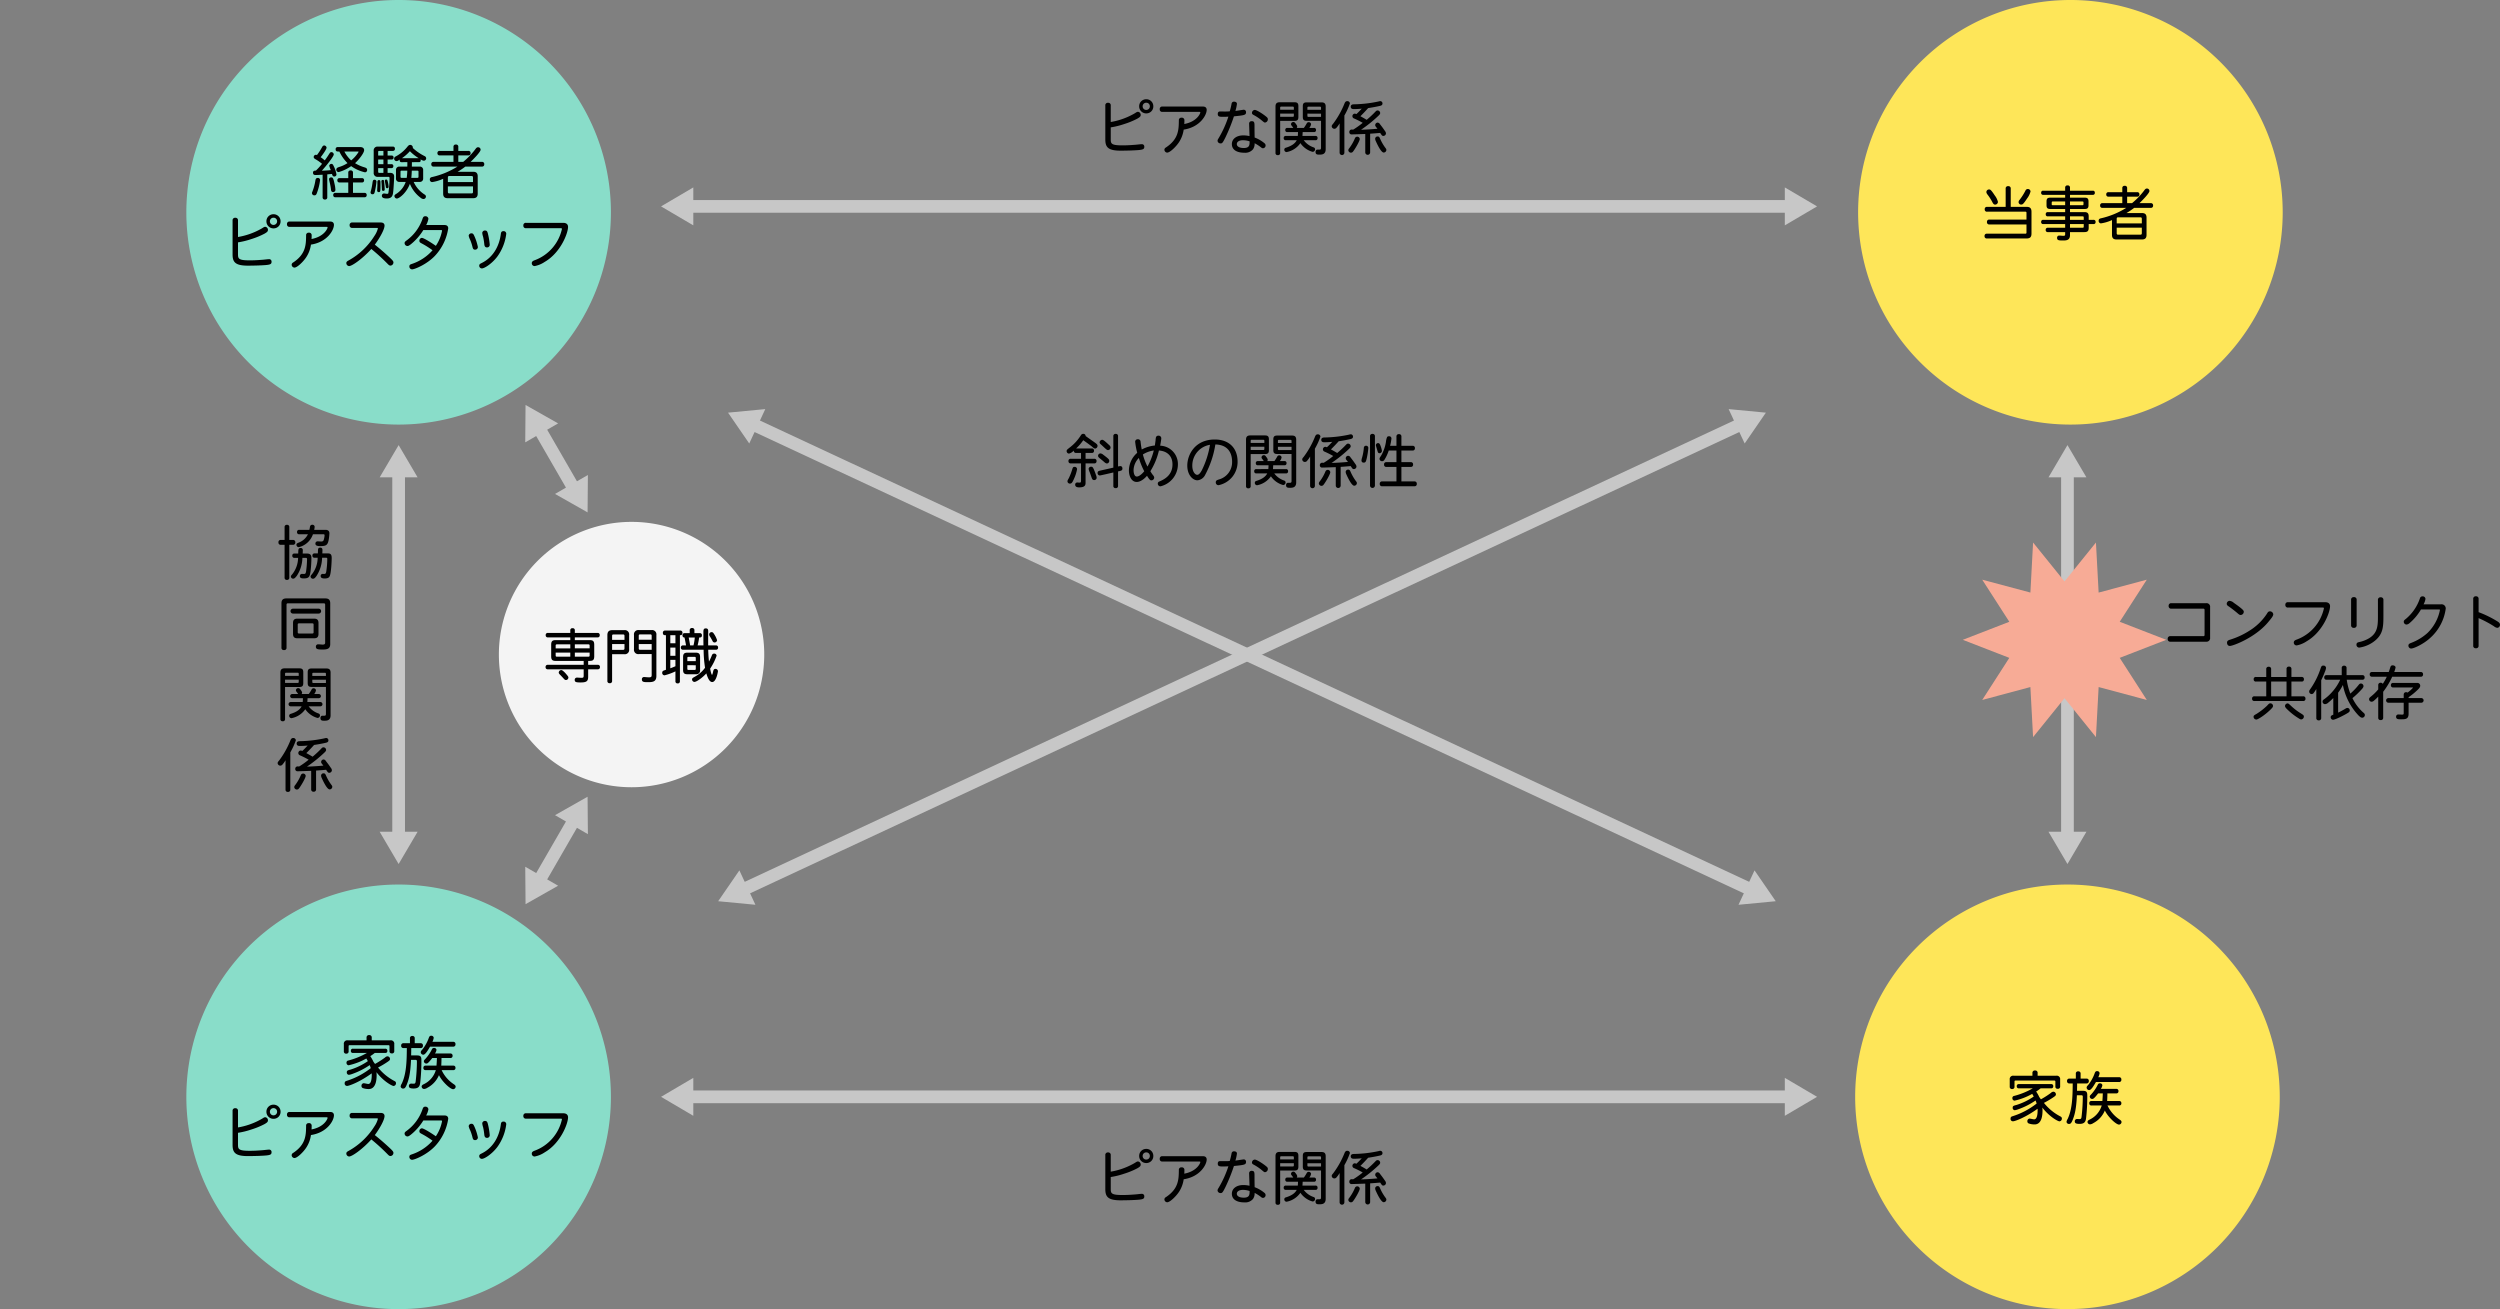 <svg xmlns="http://www.w3.org/2000/svg" width="847.9" height="444" viewBox="0 0 847.9 444">
  <rect x="0" y="0" width="847.9" height="444" fill="#808080" stroke="none"/>
  <g id="yoridokoro_03.svg" transform="translate(-976.8 -3448)">
    <path id="パス_4761" data-name="パス 4761" d="M72,0A72,72,0,1,1,0,72,72,72,0,0,1,72,0Z" transform="translate(1040 3448)" fill="#89ddc9"/>
    <path id="パス_4763" data-name="パス 4763" d="M72,0A72,72,0,1,1,0,72,72,72,0,0,1,72,0Z" transform="translate(1040 3748)" fill="#89ddc9"/>
    <path id="パス_4764" data-name="パス 4764" d="M72,0A72,72,0,1,1,0,72,72,72,0,0,1,72,0Z" transform="translate(1606 3748)" fill="#fee659"/>
    <path id="パス_4753" data-name="パス 4753" d="M72,0A72,72,0,1,1,0,72,72,72,0,0,1,72,0Z" transform="translate(1607 3448)" fill="#fee659"/>
    <path id="パス_4759" data-name="パス 4759" d="M45,0A45,45,0,1,1,0,45,45,45,0,0,1,45,0Z" transform="translate(1146 3625)" fill="#f4f4f4"/>
    <path id="パス_4762" data-name="パス 4762" d="M-13.82-14.6c.12,0,.24,0,.24.12A11.02,11.02,0,0,1-16.1-11.6a10.9,10.9,0,0,1-2.3-3Zm-6.78-1.52a.677.677,0,0,0-.76.76c0,.76.46.76,1.26.76a13.929,13.929,0,0,0,2.76,3.92,11,11,0,0,1-2.78,1.3c-.52.16-1.02.36-1.02.92a.8.8,0,0,0,.82.82A13.816,13.816,0,0,0-16.1-9.66a12.939,12.939,0,0,0,4.68,2.1.747.747,0,0,0,.74-.78c0-.66-.52-.78-.94-.92a13.194,13.194,0,0,1-3.16-1.4c1.48-1.36,3.08-3.52,3.08-4.4,0-.72-.56-1.06-1.34-1.06Zm-5.18,17a.712.712,0,0,0,.78.8.718.718,0,0,0,.8-.8V-6.86c.66-.06,1.24-.1,1.6-.14a1.866,1.866,0,0,0,.26.64.741.741,0,0,0,.5.24.738.738,0,0,0,.76-.72,10.206,10.206,0,0,0-1.1-3.14.676.676,0,0,0-.64-.44.754.754,0,0,0-.72.64A9.51,9.51,0,0,0-23-8.3c-.78.1-2.44.18-3.04.2C-24.4-9.94-22-12.94-22-13.64a.809.809,0,0,0-.8-.76c-.14,0-.34,0-.6.38-.42.62-.88,1.4-1.66,2.42a13.232,13.232,0,0,0-1.38-1.08c.6-.76,2-2.66,2-3.26a.853.853,0,0,0-.78-.72c-.22,0-.48.08-.72.52a20.218,20.218,0,0,1-1.76,2.72.98.98,0,0,0-.38-.08.745.745,0,0,0-.72.78c0,.36.26.54.94.92a16.2,16.2,0,0,1,1.88,1.36,22.242,22.242,0,0,1-2.08,2.3c-.34,0-.98,0-.98.7,0,.64.38.8.84.8.52,0,1.62-.06,2.42-.1Zm-.86-5.82a.727.727,0,0,0-.76-.72c-.38,0-.74.14-.84.94A18,18,0,0,1-29.26-.98a1.1,1.1,0,0,0-.14.48.8.8,0,0,0,.82.76c.54,0,.68-.34.82-.68A18.9,18.9,0,0,0-26.64-4.94Zm3.82-.9c-.46,0-.78.24-.78.64,0,.24.32,1.42.36,1.68a16.486,16.486,0,0,1,.3,1.86c.04.56.34.8.68.8a.748.748,0,0,0,.82-.74,10.024,10.024,0,0,0-.3-2.04C-22.1-5.36-22.26-5.84-22.82-5.84Zm7.34-1.58a.712.712,0,0,0-.8-.78.712.712,0,0,0-.8.78v1.84h-2.96a.665.665,0,0,0-.74.74.659.659,0,0,0,.74.72h2.96V-.58h-4.36a.665.665,0,0,0-.74.74.665.665,0,0,0,.74.74h9.88a.659.659,0,0,0,.72-.74.659.659,0,0,0-.72-.74h-3.92V-4.12h3.04a.653.653,0,0,0,.72-.72.659.659,0,0,0-.72-.74h-3.04ZM-3.74-8.98h1.28a.6.6,0,0,0,.66-.68.591.591,0,0,0-.66-.66H-3.74V-11.9h1.36a.591.591,0,0,0,.66-.66.6.6,0,0,0-.66-.68H-3.74v-1.58h1.76a.659.659,0,0,0,.72-.74.653.653,0,0,0-.72-.72H-7.04a1.283,1.283,0,0,0-1.42,1.44v7.38A1.283,1.283,0,0,0-7.04-6.02h3.56a.351.351,0,0,1,.4.4,35.956,35.956,0,0,1-.4,5.1c-.06.16-.08.26-.46.26-.14,0-.86-.12-1.02-.12a.738.738,0,0,0-.72.8c0,.6.54.9,1.64.9,1.96,0,2.1-1.2,2.24-2.64.16-1.82.28-4.28.28-4.8,0-.72-.36-1.26-1.42-1.26h-.8Zm-1.42-1.34H-6.94V-11.9h1.78Zm0-2.92H-6.94v-1.22c0-.24.1-.36.36-.36h1.42Zm0,5.86H-6.58a.318.318,0,0,1-.36-.36V-8.98h1.78Zm-.52,5.54c0,.46.22.58.44.58.34,0,.52-.16.52-.5,0-.44-.1-1.68-.12-1.88-.12-1.26-.14-1.34-.54-1.34a.436.436,0,0,0-.46.48c0,.2.06.56.08,1.02ZM6.86-11c.42,0,.62-.18.62-.62a.685.685,0,0,0-.06-.32c.7.36.86.44,1.16.44a.8.8,0,0,0,.76-.82.858.858,0,0,0-.54-.74,16.788,16.788,0,0,1-4-2.76.5.5,0,0,0,.02-.2.91.91,0,0,0-.88-.84c-.34,0-.58.14-.96.62A12.617,12.617,0,0,1-1.1-12.88a.771.771,0,0,0-.42.66.814.814,0,0,0,.78.86c.34,0,.52-.1,1.1-.52,0,.08-.02.16-.02.2,0,.42.24.68.58.68H2.96c0,.5,0,1-.02,1.5H.26A1.1,1.1,0,0,0-.9-8.32v2.86A1.092,1.092,0,0,0,.26-4.3H2.4A7.833,7.833,0,0,1-.66-.34c-.34.2-.76.44-.76.8a.862.862,0,0,0,.8.88c.82,0,3.32-1.94,4.44-5a11.037,11.037,0,0,0,3.7,4.78,1.572,1.572,0,0,0,.92.38A.845.845,0,0,0,9.26.64.787.787,0,0,0,8.88.02,9.83,9.83,0,0,1,5.1-4.3H7.14A1.1,1.1,0,0,0,8.32-5.46V-8.32A1.1,1.1,0,0,0,7.14-9.5H4.48c.02-.5.02-1.02.02-1.5ZM1-5.68a.318.318,0,0,1-.36-.36V-7.78c0-.22.12-.34.36-.34H2.94a22.3,22.3,0,0,1-.2,2.44ZM6.4-8.12a.306.306,0,0,1,.34.34v1.74c0,.24-.12.36-.34.36H4.3c.1-.78.14-1.7.16-2.44ZM1.12-12.34a14.97,14.97,0,0,0,2.7-2.38,15.548,15.548,0,0,0,3,2.38ZM-4.2-5.1a.421.421,0,0,0-.48.44c0,.1.3,1.68.34,2,.02.22.1.5.42.5A.48.48,0,0,0-3.4-2.7a9.12,9.12,0,0,0-.22-1.44C-3.78-4.88-3.88-5.1-4.2-5.1Zm-3.96.06c-.56,0-.62.38-.74,1.28a21.227,21.227,0,0,1-.48,2.4,2.451,2.451,0,0,0-.14.64.6.6,0,0,0,.68.6c.58,0,.68-.4.88-1.4a23.907,23.907,0,0,0,.44-2.9A.627.627,0,0,0-8.16-5.04Zm.96,1.82c0,.28-.08,1.56-.08,1.8a.516.516,0,0,0,.54.58c.56,0,.58-.24.58-2.44,0-1.42,0-1.64-.54-1.64-.26,0-.5.18-.5.62Zm23.9-2.5c0-.46.12-.58.58-.58h7.36c.46,0,.58.12.58.58v1.48H16.7Zm8.52,2.94v1.8c0,.46-.12.58-.58.58H17.28c-.46,0-.58-.12-.58-.58v-1.8ZM20.24-16.16a.73.73,0,0,0-.82-.82.73.73,0,0,0-.82.82v1.34H13.92a.685.685,0,0,0-.76.76.685.685,0,0,0,.76.76H18.6v2.2H11.88a.718.718,0,0,0-.8.8.718.718,0,0,0,.8.8h8.06a27.649,27.649,0,0,1-8.58,3.54c-.54.1-.78.36-.78.82a.815.815,0,0,0,.78.9A13.815,13.815,0,0,0,15.1-5.36V-.34c0,1.08.48,1.56,1.54,1.56h8.64c1.06,0,1.54-.48,1.54-1.56V-6.2c0-1.06-.48-1.54-1.54-1.54H20.02a24.813,24.813,0,0,0,2.6-1.76h5.62a.718.718,0,0,0,.8-.8.718.718,0,0,0-.8-.8H24.42c.52-.48,3.38-3.32,3.38-4.1a.833.833,0,0,0-.82-.86c-.42,0-.6.16-1.06.8A24.752,24.752,0,0,1,21.9-11.1H20.24v-2.2h3.4a.685.685,0,0,0,.76-.76.685.685,0,0,0-.76-.76h-3.4ZM-54.48,8.78a.832.832,0,0,0-.92-.92.832.832,0,0,0-.92.92v11.5c0,2.54.82,3.82,5.16,3.82,1.44,0,2.74-.04,3.5-.06,4-.16,4.56-.26,4.56-1.28a.8.8,0,0,0-.86-.86c-.44,0-1.52.16-2.44.22-1.34.1-2.4.18-4.18.18-3.8,0-3.9-.6-3.9-2.18V16.2a26.206,26.206,0,0,0,4.54-1.12,26.625,26.625,0,0,0,4.44-1.82c.9-.52,1.18-.78,1.18-1.3a1.028,1.028,0,0,0-.92-1.04c-.46,0-.62.28-1.64.82a24.031,24.031,0,0,1-7.6,2.64Zm12.04-.94a1.188,1.188,0,0,1,1.22,1.22,1.2,1.2,0,0,1-1.22,1.22,1.2,1.2,0,0,1-1.22-1.22A1.2,1.2,0,0,1-42.44,7.84Zm0-1.18a2.369,2.369,0,0,0-2.4,2.4,2.382,2.382,0,0,0,2.4,2.4,2.357,2.357,0,0,0,2.4-2.4A2.357,2.357,0,0,0-42.44,6.66Zm5.48,2.48a.8.8,0,0,0-.9.9.8.8,0,0,0,.9.9h12.6c.18,0,.26.08.26.18,0,.44-1.2,3.14-5.44,3.94a11.639,11.639,0,0,0,.04-1.18.854.854,0,0,0-.98-.96.815.815,0,0,0-.9.88c-.04,3.22-.08,6.38-4.42,9.24a.876.876,0,0,0-.48.74,1,1,0,0,0,.94.98c.96,0,3.04-2.04,4-3.52a10.343,10.343,0,0,0,1.6-4.28c5.54-.84,7.8-4.92,7.8-6.7,0-.62-.36-1.12-1.24-1.12ZM-7.34,11.3c.2,0,.3.06.3.2A7.965,7.965,0,0,1-8.2,14a24.071,24.071,0,0,1-8.74,8.32c-.5.26-.8.48-.8.9a1.012,1.012,0,0,0,.96,1.02c.96,0,4.48-2.42,7.52-5.8A67.707,67.707,0,0,1-3.8,23.42c.44.46.66.66,1.06.66a1.08,1.08,0,0,0,.98-1.04c0-.38-.2-.64-.82-1.26-1.08-1.04-3.22-3-5.5-4.8,1.66-2.24,3.3-5.16,3.3-6.46,0-.56-.34-1.06-1.28-1.06H-15.7a.824.824,0,0,0-.92.92.824.824,0,0,0,.92.92Zm21.74.72c.24,0,.32.06.32.28a13.707,13.707,0,0,1-2.1,5.08c-.62-.46-4-2.7-4.74-2.7a.929.929,0,0,0-.84.96c0,.44.18.6.66.86a29.724,29.724,0,0,1,3.8,2.38,16.1,16.1,0,0,1-7.22,4.7c-.4.14-.64.34-.64.76a.956.956,0,0,0,.92,1.02c.88,0,4.98-1.7,7.7-4.54a17.3,17.3,0,0,0,4.56-9.38c0-.66-.38-1.12-1.26-1.12H9.34a6.768,6.768,0,0,0,.76-2.1.978.978,0,0,0-1.06-.88c-.52,0-.74.26-.94.88a15.164,15.164,0,0,1-5.36,7.3c-.56.4-.72.58-.72.94a1,1,0,0,0,.94.98c.36,0,.64-.18,1.26-.66a18.963,18.963,0,0,0,4.16-4.76Zm10.34,1.12a.907.907,0,0,0-.98.82,5.5,5.5,0,0,0,.52,1.42,16.273,16.273,0,0,1,.78,2.42c.16.74.48.88.86.88a.91.91,0,0,0,.96-.9,17.038,17.038,0,0,0-1.3-3.94C25.32,13.28,25.08,13.14,24.74,13.14Zm4.58-.96a.885.885,0,0,0-.96.82,6.568,6.568,0,0,0,.3,1.36,20.928,20.928,0,0,1,.4,2.52c.08.68.32,1.04.92,1.04a.887.887,0,0,0,.92-.9,23.269,23.269,0,0,0-.66-3.92C30.1,12.62,29.96,12.18,29.32,12.18Zm6.18.22c-.28,0-.74.1-.82.84-.54,4.38-2.72,8.16-6.66,10.04-.42.2-.68.4-.68.82a.9.9,0,0,0,.88.94c.94,0,3.52-1.7,5.28-4.06a16.539,16.539,0,0,0,3-7.66A.875.875,0,0,0,35.5,12.4Zm19.56-1c.24,0,.32.1.32.28a14.634,14.634,0,0,1-9.24,10.58c-.74.26-.98.58-.98.98a.945.945,0,0,0,.98,1,9.109,9.109,0,0,0,3.38-1.4c5.44-3.14,7.94-9.78,7.94-11.88,0-.9-.62-1.38-1.62-1.38H43.22a.818.818,0,0,0-.92.9.824.824,0,0,0,.92.92Z" transform="translate(1112 3514)"/>
    <path id="パス_4766" data-name="パス 4766" d="M-9.12-16.06a.791.791,0,0,0-.88-.88.791.791,0,0,0-.88.88v.9h-6.38a1.151,1.151,0,0,0-1.32,1.32v2.38a.738.738,0,0,0,.82.82.733.733,0,0,0,.8-.82v-1.72c0-.22.1-.34.36-.34H-3.46c.24,0,.36.12.36.34v1.64a.724.724,0,0,0,.8.82.73.73,0,0,0,.82-.82v-2.3A1.151,1.151,0,0,0-2.8-15.16H-9.12Zm4.58,5.18a.644.644,0,0,0,.72-.72.644.644,0,0,0-.72-.72H-15.48a.644.644,0,0,0-.72.72.644.644,0,0,0,.72.72h4.72a25.6,25.6,0,0,1-6.28,2.56.7.7,0,0,0-.64.78.8.8,0,0,0,.72.84,21.837,21.837,0,0,0,6-2.3,9.652,9.652,0,0,1,.52.9,21.718,21.718,0,0,1-5.8,2.84c-1.06.28-1.34.36-1.34.94a.768.768,0,0,0,.7.86,4.683,4.683,0,0,0,1.1-.28A25.1,25.1,0,0,0-9.82-6.76a5.8,5.8,0,0,1,.36,1.04,25.646,25.646,0,0,1-8.16,4.3c-.44.12-.68.32-.68.8a.806.806,0,0,0,.84.92c.66,0,4.28-1.32,8.32-4.26a4.524,4.524,0,0,1,.02.54c0,1.04-.12,3.06-1.18,3.06-.24,0-1.32-.26-1.54-.26A.841.841,0,0,0-12.6.3a.741.741,0,0,0,.48.74,5.768,5.768,0,0,0,1.92.32c.58,0,2.74,0,2.74-4.74a8.572,8.572,0,0,0-.06-.98C-5.24-1.34-2.26.32-1.7.32A.9.9,0,0,0-.9-.64a.715.715,0,0,0-.44-.68A17.48,17.48,0,0,1-6.98-5.94a31,31,0,0,0,3.4-2.04c.6-.42.66-.58.66-.88a.9.9,0,0,0-.86-.88,1.283,1.283,0,0,0-.82.4A29.033,29.033,0,0,1-8-7.16c-.2-.24-.38-.52-.56-.76A12.189,12.189,0,0,0-9.62-9.8,13.861,13.861,0,0,0-8.1-10.88ZM7.42-12.54a.73.73,0,0,0,.82-.82.73.73,0,0,0-.82-.82H5.46v-1.64a.73.73,0,0,0-.82-.82.724.724,0,0,0-.8.82v1.64H1.68a.738.738,0,0,0-.82.82.738.738,0,0,0,.82.82h1.1C2.76-7.92,2.6-3.7,1.06-.48A2.315,2.315,0,0,0,.68.5a.816.816,0,0,0,.84.7c.38,0,.74-.1,1.2-1.26C3.3-1.5,3.98-3.36,4.2-8.54H5.64c.42,0,.56.12.56.54a59.205,59.205,0,0,1-.44,6.92c-.1.5-.26.62-.62.62-.42,0-.68-.02-.92-.02a.754.754,0,0,0-.74.8c0,.62.44.86,1.62.86,1.7,0,2.04-.8,2.2-1.8a64.791,64.791,0,0,0,.42-7.94c0-1.12-.36-1.48-1.48-1.48h-2c.02-.84.04-1.68.04-2.5Zm11.04-.48a.73.73,0,0,0,.82-.82.73.73,0,0,0-.82-.82h-7a4.491,4.491,0,0,0,.44-1.36.786.786,0,0,0-.84-.7c-.38,0-.6.14-.8.66a13.851,13.851,0,0,1-2.2,4c-.4.44-.56.6-.56.96a.888.888,0,0,0,.86.82c.7,0,1.58-1.52,2.3-2.74Zm-.94,3.86a.7.7,0,0,0,.78-.76.706.706,0,0,0-.78-.78h-5.2a2.778,2.778,0,0,0,.52-1.24.758.758,0,0,0-.8-.64c-.42,0-.58.12-.8.56a13.737,13.737,0,0,1-2.12,3.1c-.38.4-.56.54-.56.88a.833.833,0,0,0,.84.76c.28,0,.6-.04,2-1.88h1.58c-.02.94-.08,1.86-.14,2.58H9.16a.677.677,0,0,0-.76.76.677.677,0,0,0,.76.76h3.46A7.726,7.726,0,0,1,8.44-.24c-.38.18-.64.42-.64.78a.867.867,0,0,0,.84.8A2.294,2.294,0,0,0,9.76.92a8.531,8.531,0,0,0,3.92-4.28c.98,2.08,3.78,4.78,4.82,4.78a.906.906,0,0,0,.84-.86c0-.36-.26-.6-.66-.86a11.554,11.554,0,0,1-4.1-4.76h3.94a.685.685,0,0,0,.76-.76.685.685,0,0,0-.76-.76H14.46c.04-.72.08-1.66.08-2.58Zm-72,17.94a.832.832,0,0,0-.92-.92.832.832,0,0,0-.92.92v11.5c0,2.54.82,3.82,5.16,3.82,1.44,0,2.74-.04,3.5-.06,4-.16,4.56-.26,4.56-1.28a.8.8,0,0,0-.86-.86c-.44,0-1.52.16-2.44.22-1.34.1-2.4.18-4.18.18-3.8,0-3.9-.6-3.9-2.18V16.2a26.206,26.206,0,0,0,4.54-1.12,26.625,26.625,0,0,0,4.44-1.82c.9-.52,1.18-.78,1.18-1.3a1.028,1.028,0,0,0-.92-1.04c-.46,0-.62.28-1.64.82a24.031,24.031,0,0,1-7.6,2.64Zm12.04-.94a1.188,1.188,0,0,1,1.22,1.22,1.2,1.2,0,0,1-1.22,1.22,1.2,1.2,0,0,1-1.22-1.22A1.2,1.2,0,0,1-42.44,7.84Zm0-1.18a2.369,2.369,0,0,0-2.4,2.4,2.382,2.382,0,0,0,2.4,2.4,2.357,2.357,0,0,0,2.4-2.4A2.357,2.357,0,0,0-42.44,6.66Zm5.48,2.48a.8.8,0,0,0-.9.9.8.8,0,0,0,.9.9h12.6c.18,0,.26.08.26.18,0,.44-1.2,3.14-5.44,3.94a11.639,11.639,0,0,0,.04-1.18.854.854,0,0,0-.98-.96.815.815,0,0,0-.9.88c-.04,3.22-.08,6.38-4.42,9.24a.876.876,0,0,0-.48.74,1,1,0,0,0,.94.98c.96,0,3.04-2.04,4-3.52a10.343,10.343,0,0,0,1.6-4.28c5.54-.84,7.8-4.92,7.8-6.7,0-.62-.36-1.12-1.24-1.12ZM-7.34,11.3c.2,0,.3.06.3.2A7.965,7.965,0,0,1-8.2,14a24.071,24.071,0,0,1-8.74,8.32c-.5.26-.8.48-.8.9a1.012,1.012,0,0,0,.96,1.02c.96,0,4.48-2.42,7.52-5.8A67.707,67.707,0,0,1-3.8,23.42c.44.46.66.66,1.06.66a1.08,1.08,0,0,0,.98-1.04c0-.38-.2-.64-.82-1.26-1.08-1.04-3.22-3-5.5-4.8,1.66-2.24,3.3-5.16,3.3-6.46,0-.56-.34-1.06-1.28-1.06H-15.7a.824.824,0,0,0-.92.92.824.824,0,0,0,.92.92Zm21.74.72c.24,0,.32.06.32.28a13.707,13.707,0,0,1-2.1,5.08c-.62-.46-4-2.7-4.74-2.7a.929.929,0,0,0-.84.96c0,.44.18.6.66.86a29.724,29.724,0,0,1,3.8,2.38,16.1,16.1,0,0,1-7.22,4.7c-.4.14-.64.34-.64.76a.956.956,0,0,0,.92,1.02c.88,0,4.98-1.7,7.7-4.54a17.3,17.3,0,0,0,4.56-9.38c0-.66-.38-1.12-1.26-1.12H9.34a6.768,6.768,0,0,0,.76-2.1.978.978,0,0,0-1.06-.88c-.52,0-.74.26-.94.88a15.164,15.164,0,0,1-5.36,7.3c-.56.4-.72.58-.72.94a1,1,0,0,0,.94.98c.36,0,.64-.18,1.26-.66a18.963,18.963,0,0,0,4.16-4.76Zm10.34,1.12a.907.907,0,0,0-.98.82,5.5,5.5,0,0,0,.52,1.42,16.273,16.273,0,0,1,.78,2.42c.16.74.48.88.86.88a.91.91,0,0,0,.96-.9,17.038,17.038,0,0,0-1.3-3.94C25.32,13.28,25.08,13.14,24.74,13.14Zm4.58-.96a.885.885,0,0,0-.96.82,6.568,6.568,0,0,0,.3,1.36,20.928,20.928,0,0,1,.4,2.52c.08.68.32,1.04.92,1.04a.887.887,0,0,0,.92-.9,23.269,23.269,0,0,0-.66-3.92C30.1,12.62,29.96,12.18,29.32,12.18Zm6.18.22c-.28,0-.74.1-.82.84-.54,4.38-2.72,8.16-6.66,10.04-.42.2-.68.4-.68.82a.9.9,0,0,0,.88.94c.94,0,3.52-1.7,5.28-4.06a16.539,16.539,0,0,0,3-7.66A.875.875,0,0,0,35.5,12.4Zm19.56-1c.24,0,.32.1.32.28a14.634,14.634,0,0,1-9.24,10.58c-.74.26-.98.58-.98.98a.945.945,0,0,0,.98,1,9.109,9.109,0,0,0,3.38-1.4c5.44-3.14,7.94-9.78,7.94-11.88,0-.9-.62-1.38-1.62-1.38H43.22a.818.818,0,0,0-.92.9.824.824,0,0,0,.92.92Z" transform="translate(1112 3816)"/>
    <path id="パス_4754" data-name="パス 4754" d="M-26.56-15.74a.891.891,0,0,0-.94.82c0,.18,0,.42.42.96A17.091,17.091,0,0,1-25.4-11.3c.28.5.5.7.88.7a.962.962,0,0,0,.94-.92,5.847,5.847,0,0,0-1.08-2.2C-25.98-15.74-26.22-15.74-26.56-15.74Zm7.32-.26a.762.762,0,0,0-.86-.86.762.762,0,0,0-.86.86v6.16h-6.28a.73.73,0,0,0-.82.82.73.73,0,0,0,.82.82h12.96a.331.331,0,0,1,.38.38v2.3H-26.48a.73.73,0,0,0-.82.82.73.73,0,0,0,.82.82H-13.9v2.76a.331.331,0,0,1-.38.38H-27.32a.718.718,0,0,0-.8.8.724.724,0,0,0,.8.82h13.46C-12.68.88-12.2.4-12.2-.8V-8.16c0-1.2-.48-1.68-1.66-1.68h-5.38Zm5.76.1a.876.876,0,0,0-.78.58,19.818,19.818,0,0,1-1.96,3.08,1.205,1.205,0,0,0-.36.8.851.851,0,0,0,.88.82c.5,0,.74-.16,2-2.06a6.6,6.6,0,0,0,1.18-2.4A.913.913,0,0,0-13.48-15.9ZM.86-16.3a.73.73,0,0,0-.82-.82.73.73,0,0,0-.82.82v.98H-8.22a.624.624,0,0,0-.7.7.624.624,0,0,0,.7.7H-.78v.96H-5.82c-.94,0-1.28.34-1.28,1.28v1.3c0,.92.34,1.26,1.28,1.26H-.78v1.06H-6.66a.63.63,0,0,0-.7.72.63.63,0,0,0,.7.72H-.78v1.18H-8.2a.644.644,0,0,0-.72.72A.644.644,0,0,0-8.2-4H-.78v1.24H-6.64a.665.665,0,0,0-.74.74.665.665,0,0,0,.74.74H-.78v.64c0,.46-.06.62-.58.62-.46,0-.96-.08-1.38-.08a.7.7,0,0,0-.78.74c0,.92.62.92,2.06.92.94,0,2.32,0,2.32-1.78V-1.28h4.9c1.04,0,1.44-.4,1.44-1.42V-4H8.82a.644.644,0,0,0,.72-.72.644.644,0,0,0-.72-.72H7.2V-6.62c0-1.04-.4-1.44-1.44-1.44H.86V-9.12h5c.94,0,1.28-.34,1.28-1.26v-1.3c0-.94-.34-1.28-1.28-1.28h-5v-.96H8.58a.624.624,0,0,0,.7-.7.624.624,0,0,0-.7-.7H.86ZM-.78-10.4H-4.96c-.32,0-.38-.08-.38-.38,0-.8,0-.88.38-.88H-.78Zm5.84-1.26c.3,0,.38.08.38.38,0,.8,0,.88-.38.88H.86v-1.26ZM5.1-6.62c.34,0,.42.08.42.42v.76H.86V-6.62ZM5.52-4v.82c0,.34-.08.42-.42.42H.86V-4ZM16.7-5.72c0-.46.12-.58.58-.58h7.36c.46,0,.58.12.58.58v1.48H16.7Zm8.52,2.94v1.8c0,.46-.12.58-.58.58H17.28c-.46,0-.58-.12-.58-.58v-1.8ZM20.24-16.16a.73.73,0,0,0-.82-.82.73.73,0,0,0-.82.82v1.34H13.92a.685.685,0,0,0-.76.76.685.685,0,0,0,.76.76H18.6v2.2H11.88a.718.718,0,0,0-.8.8.718.718,0,0,0,.8.8h8.06a27.649,27.649,0,0,1-8.58,3.54c-.54.1-.78.36-.78.82a.815.815,0,0,0,.78.9A13.815,13.815,0,0,0,15.1-5.36V-.34c0,1.08.48,1.56,1.54,1.56h8.64c1.06,0,1.54-.48,1.54-1.56V-6.2c0-1.06-.48-1.54-1.54-1.54H20.02a24.813,24.813,0,0,0,2.6-1.76h5.62a.718.718,0,0,0,.8-.8.718.718,0,0,0-.8-.8H24.42c.52-.48,3.38-3.32,3.38-4.1a.833.833,0,0,0-.82-.86c-.42,0-.6.16-1.06.8A24.752,24.752,0,0,1,21.9-11.1H20.24v-2.2h3.4a.685.685,0,0,0,.76-.76.685.685,0,0,0-.76-.76h-3.4Z" transform="translate(1678 3528)"/>
    <path id="パス_4767" data-name="パス 4767" d="M-9.12-16.06a.791.791,0,0,0-.88-.88.791.791,0,0,0-.88.88v.9h-6.38a1.151,1.151,0,0,0-1.32,1.32v2.38a.738.738,0,0,0,.82.82.733.733,0,0,0,.8-.82v-1.72c0-.22.1-.34.36-.34H-3.46c.24,0,.36.12.36.34v1.64a.724.724,0,0,0,.8.82.73.73,0,0,0,.82-.82v-2.3A1.151,1.151,0,0,0-2.8-15.16H-9.12Zm4.58,5.18a.644.644,0,0,0,.72-.72.644.644,0,0,0-.72-.72H-15.48a.644.644,0,0,0-.72.72.644.644,0,0,0,.72.72h4.72a25.6,25.6,0,0,1-6.28,2.56.7.7,0,0,0-.64.78.8.8,0,0,0,.72.84,21.837,21.837,0,0,0,6-2.3,9.652,9.652,0,0,1,.52.9,21.718,21.718,0,0,1-5.8,2.84c-1.06.28-1.34.36-1.34.94a.768.768,0,0,0,.7.86,4.683,4.683,0,0,0,1.1-.28A25.1,25.1,0,0,0-9.82-6.76a5.8,5.8,0,0,1,.36,1.04,25.646,25.646,0,0,1-8.16,4.3c-.44.12-.68.32-.68.8a.806.806,0,0,0,.84.92c.66,0,4.28-1.32,8.32-4.26a4.524,4.524,0,0,1,.02.54c0,1.04-.12,3.06-1.18,3.06-.24,0-1.32-.26-1.54-.26A.841.841,0,0,0-12.6.3a.741.741,0,0,0,.48.74,5.768,5.768,0,0,0,1.92.32c.58,0,2.74,0,2.74-4.74a8.572,8.572,0,0,0-.06-.98C-5.24-1.34-2.26.32-1.7.32A.9.9,0,0,0-.9-.64a.715.715,0,0,0-.44-.68A17.48,17.48,0,0,1-6.98-5.94a31,31,0,0,0,3.4-2.04c.6-.42.66-.58.66-.88a.9.9,0,0,0-.86-.88,1.283,1.283,0,0,0-.82.4A29.033,29.033,0,0,1-8-7.16c-.2-.24-.38-.52-.56-.76A12.189,12.189,0,0,0-9.62-9.8,13.861,13.861,0,0,0-8.1-10.88ZM7.42-12.54a.73.73,0,0,0,.82-.82.73.73,0,0,0-.82-.82H5.46v-1.64a.73.73,0,0,0-.82-.82.724.724,0,0,0-.8.82v1.64H1.68a.738.738,0,0,0-.82.82.738.738,0,0,0,.82.82h1.1C2.76-7.92,2.6-3.7,1.06-.48A2.315,2.315,0,0,0,.68.5a.816.816,0,0,0,.84.7c.38,0,.74-.1,1.2-1.26C3.3-1.5,3.98-3.36,4.2-8.54H5.64c.42,0,.56.12.56.54a59.205,59.205,0,0,1-.44,6.92c-.1.5-.26.62-.62.62-.42,0-.68-.02-.92-.02a.754.754,0,0,0-.74.8c0,.62.44.86,1.62.86,1.7,0,2.04-.8,2.2-1.8a64.791,64.791,0,0,0,.42-7.94c0-1.12-.36-1.48-1.48-1.48h-2c.02-.84.04-1.68.04-2.5Zm11.04-.48a.73.73,0,0,0,.82-.82.73.73,0,0,0-.82-.82h-7a4.491,4.491,0,0,0,.44-1.36.786.786,0,0,0-.84-.7c-.38,0-.6.14-.8.66a13.851,13.851,0,0,1-2.2,4c-.4.44-.56.6-.56.96a.888.888,0,0,0,.86.82c.7,0,1.58-1.52,2.3-2.74Zm-.94,3.86a.7.7,0,0,0,.78-.76.706.706,0,0,0-.78-.78h-5.2a2.778,2.778,0,0,0,.52-1.24.758.758,0,0,0-.8-.64c-.42,0-.58.12-.8.56a13.737,13.737,0,0,1-2.12,3.1c-.38.4-.56.54-.56.88a.833.833,0,0,0,.84.76c.28,0,.6-.04,2-1.88h1.58c-.02.94-.08,1.86-.14,2.58H9.16a.677.677,0,0,0-.76.76.677.677,0,0,0,.76.76h3.46A7.726,7.726,0,0,1,8.44-.24c-.38.18-.64.42-.64.78a.867.867,0,0,0,.84.8A2.294,2.294,0,0,0,9.76.92a8.531,8.531,0,0,0,3.92-4.28c.98,2.08,3.78,4.78,4.82,4.78a.906.906,0,0,0,.84-.86c0-.36-.26-.6-.66-.86a11.554,11.554,0,0,1-4.1-4.76h3.94a.685.685,0,0,0,.76-.76.685.685,0,0,0-.76-.76H14.46c.04-.72.08-1.66.08-2.58Z" transform="translate(1677 3828)"/>
    <path id="パス_4760" data-name="パス 4760" d="M-19.24-16.18a.683.683,0,0,0-.78-.76.677.677,0,0,0-.76.76v.84h-7.58a.685.685,0,0,0-.76.76.685.685,0,0,0,.76.76h7.58v.92h-4.88c-1.22,0-1.6.38-1.6,1.6v3.86c0,1.22.38,1.6,1.6,1.6h9.42v1.32H-28.4a.685.685,0,0,0-.76.76A.685.685,0,0,0-28.4-3h12.16V-.92c0,.72-.14.8-.72.8s-1-.06-1.52-.06a.735.735,0,0,0-.8.8c0,.74.54.84,2,.84,1.92,0,2.56-.38,2.56-1.88V-3h3.24a.685.685,0,0,0,.76-.76.685.685,0,0,0-.76-.76h-3.24V-5.84c1.34,0,2.06,0,2.06-1.6V-11.3c0-1.22-.38-1.6-1.6-1.6h-4.98v-.92h7.7a.671.671,0,0,0,.74-.76.671.671,0,0,0-.74-.76h-7.7Zm-1.54,6.08h-4.96V-11c0-.36.1-.46.46-.46h4.5Zm6.1-1.36c.36,0,.46.1.46.46v.9h-5.02v-1.36Zm-6.1,2.8v1.38h-4.5c-.36,0-.46-.1-.46-.46v-.92Zm6.56,0v.92c0,.36-.1.46-.46.46h-4.56V-8.66Zm-7.2,8.48c0-.34-.28-.62-.5-.9-.44-.54-1.4-1.66-1.94-1.66a.9.9,0,0,0-.84.82c0,.26.16.48.46.78.42.42.92.96,1.2,1.28.28.3.48.5.78.5A.869.869,0,0,0-21.42-.18ZM-6.6-14.36c0-.32.14-.46.46-.46h3.28c.32,0,.46.14.46.46v1.38H-6.6Zm4.2,2.8v1.5c0,.34-.14.46-.46.46H-6.6v-1.96Zm-.08,3.44A1.463,1.463,0,0,0-.82-9.8v-4.8a1.463,1.463,0,0,0-1.66-1.68H-6.54c-1.14,0-1.66.54-1.66,1.68V.92a.718.718,0,0,0,.8.8.718.718,0,0,0,.8-.8V-8.12Zm4.92-6.26c0-.32.12-.46.46-.46H6.36c.32,0,.46.14.46.46v1.36H2.44Zm4.38,2.82v1.94H2.9c-.34,0-.46-.12-.46-.46v-1.48Zm0,10.5c0,.56-.14.78-.84.78-.8,0-1.42-.1-1.72-.1a.725.725,0,0,0-.76.8c0,.9.7.94,1.94.94,1.52,0,2.98,0,2.98-2.08V-14.64A1.457,1.457,0,0,0,6.76-16.3H2.5A1.463,1.463,0,0,0,.82-14.64v4.82A1.463,1.463,0,0,0,2.5-8.16H6.82Zm8.06-9.3v2.78H13.14v-2.78ZM11.66-2.84c-.26.1-.52.18-.78.28a.716.716,0,0,0-.48.72.789.789,0,0,0,.8.88A18.783,18.783,0,0,0,14.88-2.3V1.04a.671.671,0,0,0,.76.74.671.671,0,0,0,.76-.74v-15.6c.26,0,.86,0,.86-.8a.7.7,0,0,0-.78-.78H11.4a.706.706,0,0,0-.78.78c0,.8.52.8,1.04.8Zm3.22-11.72v2.74H13.14v-2.74Zm0,8.36v2.16c-.54.24-1.22.52-1.74.7V-6.2Zm6.48-1.02c.32,0,.42.1.42.42v1.04H18.92V-6.8c0-.32.1-.42.42-.42Zm.42,2.84V-3.2c0,.32-.1.42-.42.42H19.34c-.32,0-.42-.1-.42-.42V-4.38Zm-4.3,1.6c0,1.06.4,1.46,1.46,1.46h2.84a1.285,1.285,0,0,0,1.46-1.46v-4.4c0-1.06-.4-1.46-1.46-1.46H18.94c-1.06,0-1.46.4-1.46,1.46Zm3.96-11A15.62,15.62,0,0,1,21-11.1H19.86c-.12-.8-.32-1.9-.48-2.68Zm-3.42-1.48a.665.665,0,0,0-.74.74.648.648,0,0,0,.68.74c.16.72.4,1.96.52,2.68H17.46a.665.665,0,0,0-.74.74.659.659,0,0,0,.74.72h6.98a41.259,41.259,0,0,0,.48,6.12A10.688,10.688,0,0,1,21.26-.38c-.44.26-.74.4-.74.84a.847.847,0,0,0,.8.82c.76,0,2.88-1.56,4.04-2.9.36,1.22.98,2.94,1.98,2.94,1.44,0,1.96-3.6,1.96-3.64a.811.811,0,0,0-.82-.82c-.48,0-.66.24-.8.84-.04.22-.26,1.18-.38,1.18-.22,0-.6-1.68-.64-2.12A18.444,18.444,0,0,0,28.84-7.6a.756.756,0,0,0-.82-.72c-.4,0-.62.16-.82.68a17.214,17.214,0,0,1-.94,2.02c-.06-.48-.2-1.8-.26-4.02h2.62a.653.653,0,0,0,.72-.72.659.659,0,0,0-.72-.74H25.98v-2.76c0-.6.02-1.54.02-2.1s-.2-.92-.82-.92c-.82,0-.82.58-.82,1.56v1.54c0,1.14.02,2.08.02,2.68H22.4a21.269,21.269,0,0,0,.52-2.68c.44,0,.94,0,.94-.74a.665.665,0,0,0-.74-.74h-1.8v-.94a.718.718,0,0,0-.8-.8.718.718,0,0,0-.8.8v.94Zm8.3.44a1.36,1.36,0,0,0,.32.78,16.809,16.809,0,0,1,.84,1.48.723.723,0,0,0,.66.46.839.839,0,0,0,.86-.78,7.957,7.957,0,0,0-1.1-2.2c-.2-.32-.38-.52-.74-.52A.807.807,0,0,0,26.32-14.82Z" transform="translate(1191 3678)"/>
    <path id="パス_4765" data-name="パス 4765" d="M4.92,1.8a.718.718,0,0,0-.8-.8.718.718,0,0,0-.8.8V6.12H2.06a.744.744,0,0,0-.82.84.738.738,0,0,0,.82.82H3.32v11.1a.718.718,0,0,0,.8.8.718.718,0,0,0,.8-.8V7.78h1.2a.753.753,0,0,0,.84-.82.759.759,0,0,0-.84-.84H4.92Zm3.38.9a.685.685,0,0,0-.76.76.68.68,0,0,0,.76.74h2.94A5.678,5.678,0,0,1,8.02,7.06c-.54.22-.68.36-.68.76a.809.809,0,0,0,.8.76,6.722,6.722,0,0,0,4.8-4.38h3.58c.22,0,.36.06.36.4a6.535,6.535,0,0,1-.3,1.56c-.14.36-.36.5-.9.5-.16,0-.96-.06-1.14-.06a.732.732,0,0,0-.76.82c0,.56.56.8,1.56.8,1.98,0,2.58-.28,2.92-2.04a15.71,15.71,0,0,0,.26-2.32c0-.72-.42-1.16-1.36-1.16h-3.8a5.947,5.947,0,0,0,.16-1A.733.733,0,0,0,12.7.98c-.56,0-.74.4-.8.88a5.707,5.707,0,0,1-.18.84ZM6.66,10.74a.644.644,0,0,0-.72.72.659.659,0,0,0,.72.74H7.9a9.173,9.173,0,0,1-1.88,5.44c-.38.44-.56.62-.56.9a.752.752,0,0,0,.76.72c.38,0,.66-.2,1.28-1.02A11.446,11.446,0,0,0,9.36,12.2h1.12c.44,0,.46.24.46.52a33.684,33.684,0,0,1-.32,4c-.12.68-.2.94-.7.94-.24,0-.52-.02-.72-.02a.711.711,0,0,0-.7.76c0,.56.4.78,1.3.78,1.84,0,2.06-.62,2.32-2.36a42.028,42.028,0,0,0,.3-4.62c0-.9-.34-1.46-1.5-1.46H9.46c.02-.34.04-.84.04-1.14a.686.686,0,0,0-.78-.74c-.5,0-.7.28-.74.9-.02.3-.02.7-.04.98Zm6.84-.04a.659.659,0,0,0-.74.72.665.665,0,0,0,.74.74h1.04a9.178,9.178,0,0,1-1.9,5.54c-.38.42-.5.6-.5.86a.788.788,0,0,0,.8.72c.42,0,.7-.24,1.18-.9a11.689,11.689,0,0,0,1.92-6.22h1.3c.42,0,.46.16.46.38a29.293,29.293,0,0,1-.36,4.38c-.1.5-.24.74-.64.74-.18,0-.44-.02-.58-.02a.669.669,0,0,0-.66.72c0,.54.38.84,1.34.84,1,0,1.48-.26,1.72-.78.54-1.18.68-5.46.68-6.14,0-1.06-.26-1.58-1.22-1.58H16.12c.02-.3.04-.68.04-1.2a.691.691,0,0,0-.78-.76c-.6,0-.72.34-.74.98,0,.26-.02.78-.04.98Zm-.78,23.72c.32,0,.44.12.44.44v2.56c0,.32-.12.44-.44.44H8.22c-.32,0-.44-.12-.44-.44V34.86c0-.32.12-.44.44-.44ZM6.18,37.96c0,1.08.44,1.52,1.5,1.52h5.64c1.06,0,1.5-.44,1.5-1.52V34.32c0-1.06-.44-1.5-1.5-1.5H7.68c-1.06,0-1.5.44-1.5,1.5ZM2.26,42.64a.756.756,0,0,0,.86.84.756.756,0,0,0,.86-.84V28.14c0-.4.14-.52.54-.52H16.54c.4,0,.54.12.54.52V40.96c0,.54-.32.66-.88.66-.34,0-1.04-.1-1.5-.1a.755.755,0,0,0-.76.86c0,.8.66.92,2.34.92s2.52-.38,2.52-1.86V27.62c0-1.14-.5-1.66-1.66-1.66H3.92c-1.16,0-1.66.52-1.66,1.66ZM14.88,31.1a.83.83,0,1,0,0-1.66H6.16a.83.83,0,0,0,0,1.66Zm2.46,34.02c0,.46-.12.62-.52.62h-.68c-.42,0-.66.36-.66.8,0,.9.66.9,1.3.9.78,0,2.14,0,2.14-1.82V51.12c0-.98-.44-1.4-1.42-1.4H12.48c-.96,0-1.32.36-1.32,1.3v3.64c0,.96.36,1.32,1.32,1.32h4.86Zm-4.62-13.6a.31.31,0,0,1,.32-.34h3.98a.31.31,0,0,1,.32.34v.72H12.72Zm4.62,2.02v1.1h-4.3a.3.3,0,0,1-.32-.34v-.76ZM14.92,59.8a.71.71,0,1,0,0-1.42H13.36a2.468,2.468,0,0,0,.6-1.28.781.781,0,0,0-.82-.66c-.32,0-.5.14-.7.5a12.687,12.687,0,0,1-.92,1.44H9.06a.492.492,0,0,0,.2-.4c0-.36-.2-.64-.6-1.16-.22-.3-.38-.44-.7-.44a.779.779,0,0,0-.8.74c0,.38.34.56.76,1.26h-2a.71.71,0,0,0,0,1.42H9.54c-.02.5-.04,1-.08,1.3H5.4a.73.73,0,0,0,0,1.46H9.1C8.5,63.7,7.36,64.5,5.42,65.1a.668.668,0,0,0-.54.64.8.8,0,0,0,.78.84,7.343,7.343,0,0,0,4.68-3.04,7.356,7.356,0,0,0,4.14,2.96.841.841,0,0,0,.84-.82.665.665,0,0,0-.5-.7,6.9,6.9,0,0,1-3.34-2.42h3.96a.73.73,0,0,0,0-1.46h-4.4c.02-.2.04-.6.08-1.3ZM3.48,51.48a.31.31,0,0,1,.34-.32H7.78a.31.31,0,0,1,.34.32v.74H3.48Zm4.64,2.04v.78a.31.31,0,0,1-.34.32H3.48v-1.1ZM8.34,56c.96,0,1.32-.36,1.32-1.3V51c0-.96-.36-1.32-1.32-1.32H3.32c-.98,0-1.42.44-1.42,1.42V66.84a.7.7,0,0,0,.78.78.7.7,0,0,0,.8-.78V56ZM5.26,78.18a23.387,23.387,0,0,0,1.88-4.1.845.845,0,0,0-.88-.78c-.32,0-.64.08-.92.7a29.755,29.755,0,0,1-3.86,6.92c-.24.3-.52.56-.52.9a.923.923,0,0,0,.86.86.986.986,0,0,0,.66-.24,8.766,8.766,0,0,0,1.16-1.6v9.94a.718.718,0,0,0,.8.8.724.724,0,0,0,.82-.8Zm7.08,12.5a.753.753,0,0,0,.82.84.759.759,0,0,0,.84-.84V84.34c1.1-.06,2.44-.18,3.4-.26.62.92.68,1.02,1.1,1.02a.9.9,0,0,0,.86-.8,1.291,1.291,0,0,0-.32-.84c-.64-.94-.84-1.22-1.72-2.36a.993.993,0,0,0-.76-.52.851.851,0,0,0-.84.8c0,.36.02.38.76,1.28-1.9.18-4.12.32-5.56.34a44.505,44.505,0,0,0,5.68-4.54c.66-.6.8-.82.8-1.14a.9.9,0,0,0-.9-.86c-.16,0-.34.02-.72.42a33.035,33.035,0,0,1-2.96,2.76c-.64-.4-1.64-.96-2.12-1.22.76-.76,1.74-1.76,2.62-2.76,1.32-.2,2.48-.4,3.9-.72.46-.1.96-.26.96-.82a.763.763,0,0,0-.76-.82,2.542,2.542,0,0,0-.6.12,42.811,42.811,0,0,1-8.44.96c-.52.02-.96.22-.96.8,0,.54.34.82,1,.82.58,0,1.42-.02,2.74-.14-.64.64-1.16,1.26-1.84,1.84a1.325,1.325,0,0,0-.6-.16.876.876,0,0,0-.74.9.821.821,0,0,0,.56.74,28.55,28.55,0,0,1,2.94,1.48,27.751,27.751,0,0,1-3.22,2.3c-.16,0-.38-.02-.5-.02a.781.781,0,0,0-.82.84.738.738,0,0,0,.84.8c.66,0,2.34-.06,4.56-.14Zm-1.86-4.54a.854.854,0,0,0-1.66-.2A15.437,15.437,0,0,1,7.1,89.02c-.3.4-.5.6-.5.96a.891.891,0,0,0,.88.8.847.847,0,0,0,.72-.38C8.74,89.76,10.48,86.88,10.48,86.14Zm6.12-.86a.82.82,0,0,0-.9.72,1.907,1.907,0,0,0,.2.82c.58,1.3,1.84,3.92,2.7,3.92a.919.919,0,0,0,.9-.88c0-.24-.1-.42-.4-.8a16.018,16.018,0,0,1-1.76-3.1C17.22,85.7,17.06,85.28,16.6,85.28Z" transform="translate(1070 3625)"/>
    <path id="パス_4756" data-name="パス 4756" d="M-44.48-15.22a.832.832,0,0,0-.92-.92.832.832,0,0,0-.92.92v11.5c0,2.54.82,3.82,5.16,3.82,1.44,0,2.74-.04,3.5-.06,4-.16,4.56-.26,4.56-1.28a.8.8,0,0,0-.86-.86c-.44,0-1.52.16-2.44.22-1.34.1-2.4.18-4.18.18-3.8,0-3.9-.6-3.9-2.18V-7.8a26.206,26.206,0,0,0,4.54-1.12,26.625,26.625,0,0,0,4.44-1.82c.9-.52,1.18-.78,1.18-1.3a1.028,1.028,0,0,0-.92-1.04c-.46,0-.62.28-1.64.82a24.031,24.031,0,0,1-7.6,2.64Zm12.04-.94a1.188,1.188,0,0,1,1.22,1.22,1.2,1.2,0,0,1-1.22,1.22,1.2,1.2,0,0,1-1.22-1.22A1.2,1.2,0,0,1-32.44-16.16Zm0-1.18a2.369,2.369,0,0,0-2.4,2.4,2.382,2.382,0,0,0,2.4,2.4,2.357,2.357,0,0,0,2.4-2.4A2.357,2.357,0,0,0-32.44-17.34Zm5.48,2.48a.8.8,0,0,0-.9.9.8.8,0,0,0,.9.9h12.6c.18,0,.26.08.26.18,0,.44-1.2,3.14-5.44,3.94a11.639,11.639,0,0,0,.04-1.18.854.854,0,0,0-.98-.96.815.815,0,0,0-.9.88c-.04,3.22-.08,6.38-4.42,9.24a.876.876,0,0,0-.48.74,1,1,0,0,0,.94.98c.96,0,3.04-2.04,4-3.52a10.343,10.343,0,0,0,1.6-4.28c5.54-.84,7.8-4.92,7.8-6.7,0-.62-.36-1.12-1.24-1.12ZM2.62-3.06C2.62-1.82,2.6-.8.62-.8c-1.44,0-2.34-.52-2.34-1.34,0-.8.86-1.3,2.06-1.3A7.26,7.26,0,0,1,2.62-3.06Zm1.7-1.3c-.02-1.2-.04-2.24-.04-3.7,0-1.26,0-1.84-.94-1.84a.8.8,0,0,0-.88.88c0,.44.12,3.52.12,4.18A9.3,9.3,0,0,0,.46-5.08c-2.24,0-3.86,1.16-3.86,2.96S-1.9.8.82.8A3.424,3.424,0,0,0,3.78-.38a3.281,3.281,0,0,0,.54-2.04,14.109,14.109,0,0,1,2.3,1.5.824.824,0,0,0,.58.2.929.929,0,0,0,.84-.96.954.954,0,0,0-.38-.74A11.552,11.552,0,0,0,4.32-4.36ZM-2.2-13.38a12.758,12.758,0,0,0,.52-2.4c0-.46-.4-.74-.98-.74a.785.785,0,0,0-.84.7,23.47,23.47,0,0,1-.62,2.58,16.553,16.553,0,0,1-1.68.06c-.62,0-1.06-.02-1.52-.02-.56,0-.86.22-.86.88,0,.94.72.94,1.8.94.66,0,1.2-.02,1.8-.06a35.7,35.7,0,0,1-3.4,7.46,1.364,1.364,0,0,0-.28.76,1,1,0,0,0,1.04.86c.54,0,.72-.16,1.7-2.16A58.342,58.342,0,0,0-2.7-11.54c3.56-.36,4.1-.44,4.1-1.38a.777.777,0,0,0-.82-.86C.5-13.78-1.76-13.42-2.2-13.38Zm6.56-.34a1.021,1.021,0,0,0-.94,1c0,.36.22.54.52.7a15.97,15.97,0,0,1,3,2.04c.54.44.64.54.92.54a1.083,1.083,0,0,0,.94-1.12c0-.36-.14-.54-.58-.9C7.18-12.32,5.04-13.72,4.36-13.72ZM26.84-.88c0,.46-.12.62-.52.62h-.68c-.42,0-.66.36-.66.8,0,.9.66.9,1.3.9.78,0,2.14,0,2.14-1.82v-14.5c0-.98-.44-1.4-1.42-1.4H21.98c-.96,0-1.32.36-1.32,1.3v3.64c0,.96.36,1.32,1.32,1.32h4.86Zm-4.62-13.6a.31.31,0,0,1,.32-.34h3.98a.31.31,0,0,1,.32.34v.72H22.22Zm4.62,2.02v1.1h-4.3a.3.3,0,0,1-.32-.34v-.76ZM24.42-6.2a.638.638,0,0,0,.72-.7.644.644,0,0,0-.72-.72H22.86a2.468,2.468,0,0,0,.6-1.28.781.781,0,0,0-.82-.66c-.32,0-.5.14-.7.5a12.686,12.686,0,0,1-.92,1.44H18.56a.492.492,0,0,0,.2-.4c0-.36-.2-.64-.6-1.16-.22-.3-.38-.44-.7-.44a.779.779,0,0,0-.8.74c0,.38.34.56.76,1.26h-2a.638.638,0,0,0-.7.72.632.632,0,0,0,.7.7h3.62c-.02.5-.04,1-.08,1.3H14.9a.653.653,0,0,0-.72.72.659.659,0,0,0,.72.74h3.7C18-2.3,16.86-1.5,14.92-.9a.668.668,0,0,0-.54.64.8.8,0,0,0,.78.84,7.343,7.343,0,0,0,4.68-3.04A7.356,7.356,0,0,0,23.98.5a.841.841,0,0,0,.84-.82.665.665,0,0,0-.5-.7,6.9,6.9,0,0,1-3.34-2.42h3.96a.65.65,0,0,0,.72-.74.644.644,0,0,0-.72-.72h-4.4c.02-.2.04-.6.08-1.3ZM12.98-14.52a.31.31,0,0,1,.34-.32h3.96a.31.31,0,0,1,.34.32v.74H12.98Zm4.64,2.04v.78a.31.31,0,0,1-.34.32h-4.3v-1.1ZM17.84-10c.96,0,1.32-.36,1.32-1.3V-15c0-.96-.36-1.32-1.32-1.32H12.82c-.98,0-1.42.44-1.42,1.42V.84a.7.7,0,0,0,.78.78.7.7,0,0,0,.8-.78V-10Zm16.92-1.82a23.387,23.387,0,0,0,1.88-4.1.845.845,0,0,0-.88-.78c-.32,0-.64.08-.92.7a29.755,29.755,0,0,1-3.86,6.92c-.24.3-.52.56-.52.9a.923.923,0,0,0,.86.86.986.986,0,0,0,.66-.24,8.766,8.766,0,0,0,1.16-1.6V.78a.81.81,0,0,0,1.62,0ZM41.84.68a.83.83,0,1,0,1.66,0V-5.66c1.1-.06,2.44-.18,3.4-.26.62.92.68,1.02,1.1,1.02a.9.9,0,0,0,.86-.8,1.291,1.291,0,0,0-.32-.84c-.64-.94-.84-1.22-1.72-2.36a.993.993,0,0,0-.76-.52.851.851,0,0,0-.84.8c0,.36.02.38.76,1.28-1.9.18-4.12.32-5.56.34a44.505,44.505,0,0,0,5.68-4.54c.66-.6.8-.82.8-1.14a.9.9,0,0,0-.9-.86c-.16,0-.34.02-.72.42a33.035,33.035,0,0,1-2.96,2.76c-.64-.4-1.64-.96-2.12-1.22.76-.76,1.74-1.76,2.62-2.76,1.32-.2,2.48-.4,3.9-.72.46-.1.96-.26.96-.82a.763.763,0,0,0-.76-.82,2.542,2.542,0,0,0-.6.12,42.812,42.812,0,0,1-8.44.96c-.52.02-.96.22-.96.8,0,.54.34.82,1,.82.58,0,1.42-.02,2.74-.14-.64.64-1.16,1.26-1.84,1.84a1.325,1.325,0,0,0-.6-.16.876.876,0,0,0-.74.9.821.821,0,0,0,.56.74,28.551,28.551,0,0,1,2.94,1.48,27.751,27.751,0,0,1-3.22,2.3c-.16,0-.38-.02-.5-.02a.781.781,0,0,0-.82.84.738.738,0,0,0,.84.8c.66,0,2.34-.06,4.56-.14ZM39.98-3.86a.851.851,0,0,0-.9-.78.851.851,0,0,0-.76.58A15.437,15.437,0,0,1,36.6-.98c-.3.4-.5.6-.5.96a.891.891,0,0,0,.88.8A.847.847,0,0,0,37.7.4C38.24-.24,39.98-3.12,39.98-3.86Zm6.12-.86a.82.82,0,0,0-.9.72,1.907,1.907,0,0,0,.2.82c.58,1.3,1.84,3.92,2.7,3.92A.919.919,0,0,0,49-.14c0-.24-.1-.42-.4-.8a16.018,16.018,0,0,1-1.76-3.1C46.72-4.3,46.56-4.72,46.1-4.72Z" transform="translate(1398 3499)"/>
    <path id="パス_4768" data-name="パス 4768" d="M-44.48-15.22a.832.832,0,0,0-.92-.92.832.832,0,0,0-.92.92v11.5c0,2.54.82,3.82,5.16,3.82,1.44,0,2.74-.04,3.5-.06,4-.16,4.56-.26,4.56-1.28a.8.8,0,0,0-.86-.86c-.44,0-1.52.16-2.44.22-1.34.1-2.4.18-4.18.18-3.8,0-3.9-.6-3.9-2.18V-7.8a26.206,26.206,0,0,0,4.54-1.12,26.625,26.625,0,0,0,4.44-1.82c.9-.52,1.18-.78,1.18-1.3a1.028,1.028,0,0,0-.92-1.04c-.46,0-.62.28-1.64.82a24.031,24.031,0,0,1-7.6,2.64Zm12.04-.94a1.188,1.188,0,0,1,1.22,1.22,1.2,1.2,0,0,1-1.22,1.22,1.2,1.2,0,0,1-1.22-1.22A1.2,1.2,0,0,1-32.44-16.16Zm0-1.18a2.369,2.369,0,0,0-2.4,2.4,2.382,2.382,0,0,0,2.4,2.4,2.357,2.357,0,0,0,2.4-2.4A2.357,2.357,0,0,0-32.44-17.34Zm5.48,2.48a.8.8,0,0,0-.9.9.8.8,0,0,0,.9.9h12.6c.18,0,.26.08.26.18,0,.44-1.2,3.14-5.44,3.94a11.639,11.639,0,0,0,.04-1.18.854.854,0,0,0-.98-.96.815.815,0,0,0-.9.88c-.04,3.22-.08,6.38-4.42,9.24a.876.876,0,0,0-.48.74,1,1,0,0,0,.94.98c.96,0,3.04-2.04,4-3.52a10.343,10.343,0,0,0,1.6-4.28c5.54-.84,7.8-4.92,7.8-6.7,0-.62-.36-1.12-1.24-1.12ZM2.62-3.06C2.62-1.82,2.6-.8.62-.8c-1.44,0-2.34-.52-2.34-1.34,0-.8.86-1.3,2.06-1.3A7.26,7.26,0,0,1,2.62-3.06Zm1.7-1.3c-.02-1.2-.04-2.24-.04-3.7,0-1.26,0-1.84-.94-1.84a.8.8,0,0,0-.88.88c0,.44.12,3.52.12,4.18A9.3,9.3,0,0,0,.46-5.08c-2.24,0-3.86,1.16-3.86,2.96S-1.9.8.82.8A3.424,3.424,0,0,0,3.78-.38a3.281,3.281,0,0,0,.54-2.04,14.109,14.109,0,0,1,2.3,1.5.824.824,0,0,0,.58.2.929.929,0,0,0,.84-.96.954.954,0,0,0-.38-.74A11.552,11.552,0,0,0,4.32-4.36ZM-2.2-13.38a12.758,12.758,0,0,0,.52-2.4c0-.46-.4-.74-.98-.74a.785.785,0,0,0-.84.7,23.47,23.47,0,0,1-.62,2.58,16.553,16.553,0,0,1-1.68.06c-.62,0-1.06-.02-1.52-.02-.56,0-.86.22-.86.88,0,.94.72.94,1.8.94.66,0,1.2-.02,1.8-.06a35.7,35.7,0,0,1-3.4,7.46,1.364,1.364,0,0,0-.28.76,1,1,0,0,0,1.04.86c.54,0,.72-.16,1.7-2.16A58.342,58.342,0,0,0-2.7-11.54c3.56-.36,4.1-.44,4.1-1.38a.777.777,0,0,0-.82-.86C.5-13.78-1.76-13.42-2.2-13.38Zm6.56-.34a1.021,1.021,0,0,0-.94,1c0,.36.22.54.52.7a15.97,15.97,0,0,1,3,2.04c.54.44.64.54.92.54a1.083,1.083,0,0,0,.94-1.12c0-.36-.14-.54-.58-.9C7.18-12.32,5.04-13.72,4.36-13.72ZM26.84-.88c0,.46-.12.62-.52.62h-.68c-.42,0-.66.36-.66.8,0,.9.66.9,1.3.9.78,0,2.14,0,2.14-1.82v-14.5c0-.98-.44-1.4-1.42-1.4H21.98c-.96,0-1.32.36-1.32,1.3v3.64c0,.96.36,1.32,1.32,1.32h4.86Zm-4.62-13.6a.31.31,0,0,1,.32-.34h3.98a.31.31,0,0,1,.32.34v.72H22.22Zm4.62,2.02v1.1h-4.3a.3.3,0,0,1-.32-.34v-.76ZM24.42-6.2a.638.638,0,0,0,.72-.7.644.644,0,0,0-.72-.72H22.86a2.468,2.468,0,0,0,.6-1.28.781.781,0,0,0-.82-.66c-.32,0-.5.14-.7.5a12.686,12.686,0,0,1-.92,1.44H18.56a.492.492,0,0,0,.2-.4c0-.36-.2-.64-.6-1.16-.22-.3-.38-.44-.7-.44a.779.779,0,0,0-.8.74c0,.38.34.56.76,1.26h-2a.638.638,0,0,0-.7.72.632.632,0,0,0,.7.7h3.62c-.02.5-.04,1-.08,1.3H14.9a.653.653,0,0,0-.72.72.659.659,0,0,0,.72.74h3.7C18-2.3,16.86-1.5,14.92-.9a.668.668,0,0,0-.54.64.8.8,0,0,0,.78.84,7.343,7.343,0,0,0,4.68-3.04A7.356,7.356,0,0,0,23.98.5a.841.841,0,0,0,.84-.82.665.665,0,0,0-.5-.7,6.9,6.9,0,0,1-3.34-2.42h3.96a.65.65,0,0,0,.72-.74.644.644,0,0,0-.72-.72h-4.4c.02-.2.04-.6.08-1.3ZM12.98-14.52a.31.31,0,0,1,.34-.32h3.96a.31.31,0,0,1,.34.32v.74H12.98Zm4.64,2.04v.78a.31.31,0,0,1-.34.32h-4.3v-1.1ZM17.84-10c.96,0,1.32-.36,1.32-1.3V-15c0-.96-.36-1.32-1.32-1.32H12.82c-.98,0-1.42.44-1.42,1.42V.84a.7.7,0,0,0,.78.78.7.7,0,0,0,.8-.78V-10Zm16.92-1.82a23.387,23.387,0,0,0,1.88-4.1.845.845,0,0,0-.88-.78c-.32,0-.64.08-.92.7a29.755,29.755,0,0,1-3.86,6.92c-.24.3-.52.56-.52.9a.923.923,0,0,0,.86.86.986.986,0,0,0,.66-.24,8.766,8.766,0,0,0,1.16-1.6V.78a.81.81,0,0,0,1.62,0ZM41.84.68a.83.83,0,1,0,1.66,0V-5.66c1.1-.06,2.44-.18,3.4-.26.62.92.68,1.02,1.1,1.02a.9.9,0,0,0,.86-.8,1.291,1.291,0,0,0-.32-.84c-.64-.94-.84-1.22-1.72-2.36a.993.993,0,0,0-.76-.52.851.851,0,0,0-.84.8c0,.36.02.38.76,1.28-1.9.18-4.12.32-5.56.34a44.505,44.505,0,0,0,5.68-4.54c.66-.6.8-.82.8-1.14a.9.9,0,0,0-.9-.86c-.16,0-.34.02-.72.42a33.035,33.035,0,0,1-2.96,2.76c-.64-.4-1.64-.96-2.12-1.22.76-.76,1.74-1.76,2.62-2.76,1.32-.2,2.48-.4,3.9-.72.46-.1.96-.26.96-.82a.763.763,0,0,0-.76-.82,2.542,2.542,0,0,0-.6.12,42.812,42.812,0,0,1-8.44.96c-.52.02-.96.22-.96.8,0,.54.34.82,1,.82.58,0,1.42-.02,2.74-.14-.64.64-1.16,1.26-1.84,1.84a1.325,1.325,0,0,0-.6-.16.876.876,0,0,0-.74.9.821.821,0,0,0,.56.74,28.551,28.551,0,0,1,2.94,1.48,27.751,27.751,0,0,1-3.22,2.3c-.16,0-.38-.02-.5-.02a.781.781,0,0,0-.82.84.738.738,0,0,0,.84.8c.66,0,2.34-.06,4.56-.14ZM39.98-3.86a.851.851,0,0,0-.9-.78.851.851,0,0,0-.76.58A15.437,15.437,0,0,1,36.6-.98c-.3.4-.5.6-.5.96a.891.891,0,0,0,.88.8A.847.847,0,0,0,37.7.4C38.24-.24,39.98-3.12,39.98-3.86Zm6.12-.86a.82.82,0,0,0-.9.72,1.907,1.907,0,0,0,.2.82c.58,1.3,1.84,3.92,2.7,3.92A.919.919,0,0,0,49-.14c0-.24-.1-.42-.4-.8a16.018,16.018,0,0,1-1.76-3.1C46.72-4.3,46.56-4.72,46.1-4.72Z" transform="translate(1398 3855)"/>
    <path id="パス_4757" data-name="パス 4757" d="M-54.56-8.4h-3.48a.706.706,0,0,0-.78.78.706.706,0,0,0,.78.78h3.48v5.78c0,.64-.08.74-.56.74-.26,0-.48-.04-.68-.04a.693.693,0,0,0-.74.74c0,.6.42.92,1.32.92,1.64,0,2.2-.48,2.2-1.5V-6.84h2.96a.691.691,0,0,0,.76-.78.691.691,0,0,0-.76-.78h-2.96v-1.98h2.1a.677.677,0,0,0,.76-.76.677.677,0,0,0-.76-.76h-5.3a16.375,16.375,0,0,0,2.42-2.8c1.1.78,2.16,1.54,2.98,2.18.3.26.68.66,1.06.66a.92.92,0,0,0,.8-.94c0-.32-.22-.58-.64-.9-.48-.36-2.88-2.02-3.4-2.42a.748.748,0,0,0-.82-.74c-.38,0-.6.16-.88.64a15.8,15.8,0,0,1-3.82,4.1c-.7.56-.92.7-.92,1.1a.832.832,0,0,0,.82.86,3.3,3.3,0,0,0,1.6-1.04.73.73,0,0,0,.82.82h1.64ZM-55.9-4.88a.8.8,0,0,0-.86-.78c-.36,0-.56.1-.74.72a21.369,21.369,0,0,1-1.14,3c-.26.52-.52.82-.52,1.18a.8.8,0,0,0,.82.78c.6,0,.84-.34,1.42-1.68A13.529,13.529,0,0,0-55.9-4.88Zm4.78-.82a.794.794,0,0,0-.86.7,3.744,3.744,0,0,0,.34,1.1c.18.5.4,1.08.66,1.86.22.62.4.86.86.86a.811.811,0,0,0,.86-.76,2.69,2.69,0,0,0-.24-1C-50.46-5.7-50.66-5.7-51.12-5.7Zm3.76-9.14a.934.934,0,0,0-.9.88c0,.38.34.6.7.92,1.46,1.38,1.78,1.7,2.16,1.7a.909.909,0,0,0,.86-.86c0-.46-.34-.74-.68-1.04C-46.28-14.22-46.96-14.84-47.36-14.84Zm-.62,4.62a.82.82,0,0,0-.8.82c0,.36.28.58.58.84.42.34,1.02.82,1.56,1.3a1.662,1.662,0,0,0,.82.46.867.867,0,0,0,.84-.88c0-.48-.16-.66-2.1-2.14A1.639,1.639,0,0,0-47.98-10.22ZM-43.6.76a.718.718,0,0,0,.8.8.718.718,0,0,0,.8-.8V-4.12c1.14-.22,1.48-.34,1.48-.96,0-.56-.3-.84-.72-.84a3.69,3.69,0,0,0-.76.14V-16.04a.718.718,0,0,0-.8-.8.718.718,0,0,0-.8.8V-5.4c-.66.16-3.88.88-4.6,1.04-.56.14-.74.34-.74.76a.787.787,0,0,0,.76.86c.24,0,4.18-.92,4.58-1.02Zm13.72-11.98a22.148,22.148,0,0,1-2.14,5.46,20.237,20.237,0,0,1-1.56-4.1A9.239,9.239,0,0,1-29.88-11.22Zm-5.06,2.54a24.217,24.217,0,0,0,1.82,4.5c-.52.68-1.64,1.8-2.52,1.8-1,0-1.1-1.68-1.1-2.2A6.146,6.146,0,0,1-34.94-8.68Zm7.22-4.16c.08-.46.38-2.06.38-2.46a.906.906,0,0,0-1.02-.94.825.825,0,0,0-.78.54,5.5,5.5,0,0,0-.14,1.12c-.08.48-.14,1.08-.24,1.68a11.272,11.272,0,0,0-4.44,1.36c-.16-.76-.28-1.58-.4-2.6a.85.85,0,0,0-.92-.88.842.842,0,0,0-.92.84,24.382,24.382,0,0,0,.7,3.76,8.081,8.081,0,0,0-2.82,5.94c0,2.04.92,3.94,2.64,3.94,1.78,0,3.42-2,3.5-2.1.94,1.56,1.24,1.56,1.5,1.56a.973.973,0,0,0,.94-.88,1.243,1.243,0,0,0-.36-.82,11.429,11.429,0,0,1-.94-1.4,23.24,23.24,0,0,0,2.9-7.02c2.82.18,4.6,1.88,4.6,4.7,0,3.78-2.9,5.14-4.48,5.82a.714.714,0,0,0-.5.68.9.9,0,0,0,.92.94,7.692,7.692,0,0,0,5.9-7.4A6.23,6.23,0,0,0-27.72-12.84Zm16.9-.3A30.431,30.431,0,0,1-13.6-4.48c-.4.68-.88,1.52-1.56,1.52-.7,0-1.66-1.08-1.66-3.06A7.124,7.124,0,0,1-10.82-13.14ZM-9-13.26c5.38.14,5.68,4.46,5.68,5.86a6.068,6.068,0,0,1-4.5,6.02c-.68.24-1.04.34-1.04,1.02a.927.927,0,0,0,.9.92,8.031,8.031,0,0,0,6.5-7.98c0-4.64-2.92-7.52-7.74-7.52-6.7,0-9.32,5.16-9.32,8.84,0,3.2,1.86,5,3.44,5a3.232,3.232,0,0,0,2.64-1.88A32.343,32.343,0,0,0-9-13.26ZM16.84-.88c0,.46-.12.62-.52.62h-.68c-.42,0-.66.36-.66.8,0,.9.66.9,1.3.9.78,0,2.14,0,2.14-1.82v-14.5c0-.98-.44-1.4-1.42-1.4H11.98c-.96,0-1.32.36-1.32,1.3v3.64c0,.96.36,1.32,1.32,1.32h4.86Zm-4.62-13.6a.31.31,0,0,1,.32-.34h3.98a.31.31,0,0,1,.32.34v.72H12.22Zm4.62,2.02v1.1h-4.3a.3.3,0,0,1-.32-.34v-.76ZM14.42-6.2a.638.638,0,0,0,.72-.7.644.644,0,0,0-.72-.72H12.86a2.468,2.468,0,0,0,.6-1.28.781.781,0,0,0-.82-.66c-.32,0-.5.14-.7.5a12.686,12.686,0,0,1-.92,1.44H8.56a.492.492,0,0,0,.2-.4c0-.36-.2-.64-.6-1.16-.22-.3-.38-.44-.7-.44a.779.779,0,0,0-.8.74c0,.38.34.56.76,1.26h-2a.638.638,0,0,0-.7.72.632.632,0,0,0,.7.7H9.04c-.02.5-.04,1-.08,1.3H4.9a.653.653,0,0,0-.72.72.659.659,0,0,0,.72.74H8.6C8-2.3,6.86-1.5,4.92-.9a.668.668,0,0,0-.54.64.8.8,0,0,0,.78.84A7.343,7.343,0,0,0,9.84-2.46,7.356,7.356,0,0,0,13.98.5a.841.841,0,0,0,.84-.82.665.665,0,0,0-.5-.7,6.9,6.9,0,0,1-3.34-2.42h3.96a.65.65,0,0,0,.72-.74.644.644,0,0,0-.72-.72h-4.4c.02-.2.04-.6.08-1.3ZM2.98-14.52a.31.31,0,0,1,.34-.32H7.28a.31.31,0,0,1,.34.32v.74H2.98Zm4.64,2.04v.78a.31.31,0,0,1-.34.32H2.98v-1.1ZM7.84-10c.96,0,1.32-.36,1.32-1.3V-15c0-.96-.36-1.32-1.32-1.32H2.82c-.98,0-1.42.44-1.42,1.42V.84a.7.7,0,0,0,.78.78.7.7,0,0,0,.8-.78V-10Zm16.92-1.82a23.387,23.387,0,0,0,1.88-4.1.845.845,0,0,0-.88-.78c-.32,0-.64.08-.92.7a29.755,29.755,0,0,1-3.86,6.92c-.24.3-.52.56-.52.9a.923.923,0,0,0,.86.86.986.986,0,0,0,.66-.24,8.766,8.766,0,0,0,1.16-1.6V.78a.81.81,0,0,0,1.62,0ZM31.84.68a.83.83,0,1,0,1.66,0V-5.66c1.1-.06,2.44-.18,3.4-.26.62.92.68,1.02,1.1,1.02a.9.9,0,0,0,.86-.8,1.291,1.291,0,0,0-.32-.84c-.64-.94-.84-1.22-1.72-2.36a.993.993,0,0,0-.76-.52.851.851,0,0,0-.84.8c0,.36.02.38.76,1.28-1.9.18-4.12.32-5.56.34a44.505,44.505,0,0,0,5.68-4.54c.66-.6.8-.82.8-1.14a.9.9,0,0,0-.9-.86c-.16,0-.34.02-.72.42a33.035,33.035,0,0,1-2.96,2.76c-.64-.4-1.64-.96-2.12-1.22.76-.76,1.74-1.76,2.62-2.76,1.32-.2,2.48-.4,3.9-.72.46-.1.96-.26.96-.82a.763.763,0,0,0-.76-.82,2.542,2.542,0,0,0-.6.12,42.812,42.812,0,0,1-8.44.96c-.52.02-.96.22-.96.8,0,.54.34.82,1,.82.58,0,1.42-.02,2.74-.14-.64.64-1.16,1.26-1.84,1.84a1.325,1.325,0,0,0-.6-.16.876.876,0,0,0-.74.9.821.821,0,0,0,.56.74,28.551,28.551,0,0,1,2.94,1.48,27.751,27.751,0,0,1-3.22,2.3c-.16,0-.38-.02-.5-.02a.781.781,0,0,0-.82.84.738.738,0,0,0,.84.8c.66,0,2.34-.06,4.56-.14ZM29.98-3.86a.851.851,0,0,0-.9-.78.851.851,0,0,0-.76.58A15.437,15.437,0,0,1,26.6-.98c-.3.4-.5.6-.5.96a.891.891,0,0,0,.88.8A.847.847,0,0,0,27.7.4C28.24-.24,29.98-3.12,29.98-3.86Zm6.12-.86a.82.82,0,0,0-.9.72,1.907,1.907,0,0,0,.2.82c.58,1.3,1.84,3.92,2.7,3.92A.919.919,0,0,0,39-.14c0-.24-.1-.42-.4-.8a16.018,16.018,0,0,1-1.76-3.1C36.72-4.3,36.56-4.72,36.1-4.72Zm6-8.1a.7.7,0,0,0-.74.68,16.757,16.757,0,0,1-.6,3.36,3.722,3.722,0,0,0-.2.96.69.69,0,0,0,.78.72c.66,0,.76-.44,1.02-1.52a24.009,24.009,0,0,0,.52-3.44A.74.74,0,0,0,42.1-12.82ZM43.46.66a.83.83,0,0,0,1.66,0V-16a.759.759,0,0,0-.84-.84.753.753,0,0,0-.82.84ZM47.5-11.08a9.226,9.226,0,0,0-.64-2.12c-.16-.32-.32-.52-.68-.52a.751.751,0,0,0-.74.74c0,.14.62,2.16.62,2.16a.635.635,0,0,0,.64.54A.843.843,0,0,0,47.5-11.08Zm6.6-4.84a.759.759,0,0,0-.84-.84.759.759,0,0,0-.84.84v3.12H50.26a15.15,15.15,0,0,0,.46-2.46.745.745,0,0,0-.78-.78c-.42,0-.52.08-.68.26a5.334,5.334,0,0,0-.4,1.64A13.379,13.379,0,0,1,47.24-9.5c-.24.4-.56.76-.56,1.1a.824.824,0,0,0,.82.82.876.876,0,0,0,.82-.44A13.351,13.351,0,0,0,49.8-11.2h2.62v3.94h-3.4a.724.724,0,0,0-.8.82.718.718,0,0,0,.8.8h3.4V-.72H47.58a.738.738,0,0,0-.82.82.738.738,0,0,0,.82.82H58.5A.738.738,0,0,0,59.32.1a.738.738,0,0,0-.82-.82H54.1V-5.64h3.16a.718.718,0,0,0,.8-.8.724.724,0,0,0-.8-.82H54.1V-11.2h3.78a.718.718,0,0,0,.8-.8.718.718,0,0,0-.8-.8H54.1Z" transform="translate(1398 3612)"/>
    <path id="パス_4749" data-name="パス 4749" d="M6.436,42.077,0,31.136H4.284v-20.2H0L6.436,0l6.435,10.941H8.586v20.2h4.285Z" transform="translate(1181.657 3618.564) rotate(150)" fill="#c7c7c7"/>
    <path id="パス_4750" data-name="パス 4750" d="M6.436,0,0,10.941H4.284V31.136H0L6.436,42.077l6.435-10.941H8.586V10.941h4.285Z" transform="translate(1170.511 3715) rotate(30)" fill="#c7c7c7"/>
    <path id="パス_4751" data-name="パス 4751" d="M6.436,0,0,10.941H4.284V131.136H0l6.436,10.941,6.435-10.941H8.586V10.941h4.285Z" transform="translate(1105.564 3598.961)" fill="#c7c7c7"/>
    <path id="パス_4745" data-name="パス 4745" d="M6.436,0,0,10.941H4.284V131.136H0l6.436,10.941,6.435-10.941H8.586V10.941h4.285Z" transform="translate(1671.564 3598.961)" fill="#c7c7c7"/>
    <path id="パス_4746" data-name="パス 4746" d="M6.436-250,0-239.059H4.284V131.136H0l6.436,10.941,6.435-10.941H8.586V-239.059h4.285Z" transform="translate(1343.077 3511.564) rotate(90)" fill="#c7c7c7"/>
    <path id="パス_4747" data-name="パス 4747" d="M6.436-250,0-239.059H4.284V131.136H0l6.436,10.941,6.435-10.941H8.586V-239.059h4.285Z" transform="translate(1346.419 3687.779) rotate(65)" fill="#c7c7c7"/>
    <path id="パス_4748" data-name="パス 4748" d="M6.436,392.077,0,381.136H4.284V10.941H0L6.436,0l6.435,10.941H8.586V381.136h4.285Z" transform="translate(1581.782 3747.824) rotate(115)" fill="#c7c7c7"/>
    <path id="パス_4752" data-name="パス 4752" d="M6.436-250,0-239.059H4.284V131.136H0l6.436,10.941,6.435-10.941H8.586V-239.059h4.285Z" transform="translate(1343.077 3813.564) rotate(90)" fill="#c7c7c7"/>
    <path id="パス_4758" data-name="パス 4758" d="M45.161,0l.911,16.981L62.411,12.6,53.223,26.881,69,33,53.223,39.119,62.411,53.4,46.072,49.019,45.161,66,34.5,52.8,23.839,66l-.911-16.981L6.589,53.4l9.188-14.277L0,33l15.777-6.119L6.589,12.6l16.339,4.377L23.839,0,34.5,13.2Z" transform="translate(1642.5 3632)" fill="#f7ab96"/>
    <path id="パス_4755" data-name="パス 4755" d="M-56.36-14.08a.832.832,0,0,0-.92.92.838.838,0,0,0,.92.94h10.82a.384.384,0,0,1,.44.44v8.44a.384.384,0,0,1-.44.44H-56.66a.844.844,0,0,0-.94.94.844.844,0,0,0,.94.94h12.08a1.216,1.216,0,0,0,1.36-1.36V-12.72a1.207,1.207,0,0,0-1.36-1.36Zm19.74-.8a1.014,1.014,0,0,0-.96,1.02c0,.5.46.72.92,1.04.7.5,1.98,1.48,2.62,2.04.6.52.82.7,1.2.7a1.1,1.1,0,0,0,1.04-1.08c0-.36-.02-.7-3.38-3.04A2.489,2.489,0,0,0-36.62-14.88Zm13.66,3.56a.9.9,0,0,0-.78.48c-.16.22-.28.46-.46.7a19.01,19.01,0,0,1-5.64,5.36,26.9,26.9,0,0,1-6.7,3.1c-.74.22-.94.58-.94.96,0,.7.38,1.14.96,1.14,1.1,0,8.92-2.94,13.24-8.38.84-1,1.48-1.8,1.48-2.36A1.125,1.125,0,0,0-22.96-11.32ZM-4.94-12.6c.24,0,.32.1.32.28A14.634,14.634,0,0,1-13.86-1.74c-.74.26-.98.58-.98.98a.945.945,0,0,0,.98,1,9.109,9.109,0,0,0,3.38-1.4c5.44-3.14,7.94-9.78,7.94-11.88,0-.9-.62-1.38-1.62-1.38H-16.78a.818.818,0,0,0-.92.9.824.824,0,0,0,.92.92ZM4.6-6.66a.844.844,0,0,0,.94.94.844.844,0,0,0,.94-.94V-15.2a.844.844,0,0,0-.94-.94.844.844,0,0,0-.94.94ZM13.7-9.7c0,3.2-.08,5.7-2.96,7.48A11.17,11.17,0,0,1,7.26-.88c-.62.14-.84.38-.84.88a.936.936,0,0,0,.94.98A10.9,10.9,0,0,0,13-1.62c2.42-2.18,2.56-4.46,2.56-8.16v-5.38a.838.838,0,0,0-.94-.92.832.832,0,0,0-.92.92Zm20.72-2.26c.26,0,.3.08.3.22a14.758,14.758,0,0,1-4.24,7.78,17.581,17.581,0,0,1-5.5,3.34c-.66.24-.94.46-.94.92a.96.96,0,0,0,.9,1c.98,0,4.3-1.58,6.4-3.52A16.14,16.14,0,0,0,36.7-12.28a1.409,1.409,0,0,0-1.6-1.42H29.18a5.247,5.247,0,0,0,.64-1.82.92.92,0,0,0-1-.88.878.878,0,0,0-.88.68A15.5,15.5,0,0,1,23.2-8.78c-.54.4-.74.62-.74.96a.948.948,0,0,0,.94.98,1.782,1.782,0,0,0,1.06-.52,17.7,17.7,0,0,0,3.84-4.6ZM47.84-15.5a.824.824,0,0,0-.92-.92.818.818,0,0,0-.9.92V.3a.8.8,0,0,0,.9.9.809.809,0,0,0,.92-.9V-9.02a37.637,37.637,0,0,1,5.2,2.76,2.229,2.229,0,0,0,1.16.54,1.03,1.03,0,0,0,.9-1.06c0-.32-.14-.62-.64-.98a35.492,35.492,0,0,0-6.62-3.28Zm-65.14,28v5h-5.22v-5Zm-5.22-4.2a.744.744,0,0,0-.84-.82.738.738,0,0,0-.82.82v2.64h-3.48a.7.7,0,0,0-.78.78.7.7,0,0,0,.78.78h3.48v5h-4a.718.718,0,0,0-.8.8.718.718,0,0,0,.8.8h16.5a.718.718,0,0,0,.8-.8.718.718,0,0,0-.8-.8h-3.96v-5h3.46a.706.706,0,0,0,.78-.78.706.706,0,0,0-.78-.78h-3.46V8.26a.759.759,0,0,0-.84-.84.753.753,0,0,0-.82.84v2.68h-5.22Zm.64,12.44a.912.912,0,0,0-.94-.86c-.4,0-.62.32-1.14.86a21.942,21.942,0,0,1-3.48,2.7c-.82.48-1.04.58-1.04,1.02a.953.953,0,0,0,.96.92c.52,0,2.88-1.5,4.8-3.38C-22.06,21.34-21.88,21.1-21.88,20.74Zm10.46,3.62c0-.46-.34-.64-1.2-1.18a20.15,20.15,0,0,1-2.94-2.24c-.98-.92-1.1-1.04-1.4-1.04a.944.944,0,0,0-.86.88c0,.44.5.9.94,1.32a21.258,21.258,0,0,0,3.46,2.72c.44.26.72.52,1.12.52A.967.967,0,0,0-11.42,24.36Zm4.22.46a.753.753,0,0,0,.82.84.759.759,0,0,0,.84-.84V12.06c.52-1.1.9-1.92,1.24-2.86a4.328,4.328,0,0,0,.4-1.36.844.844,0,0,0-.92-.76c-.6,0-.7.3-1.02,1.26A26.77,26.77,0,0,1-9.4,15.28a.962.962,0,0,0-.22.66.86.86,0,0,0,.8.8.867.867,0,0,0,.78-.44,14.227,14.227,0,0,0,.84-1.28ZM3.06,7.94a.738.738,0,0,0-.82-.82.738.738,0,0,0-.82.82v2.38H-3.72a.706.706,0,0,0-.78.78.706.706,0,0,0,.78.78H.9A16.859,16.859,0,0,1-2,16.22a16.649,16.649,0,0,1-2.66,2.36.786.786,0,0,0-.42.72.846.846,0,0,0,.82.86,1.77,1.77,0,0,0,1.12-.52,16.452,16.452,0,0,0,1.7-1.56v5.66c-.52.2-.88.34-.88.82a.839.839,0,0,0,.78.9c.82,0,4.16-1.76,5-2.3.38-.24.68-.4.68-.9a.806.806,0,0,0-.8-.82,1.27,1.27,0,0,0-.64.24c-.7.42-1.5.88-2.5,1.36V16.28a16.5,16.5,0,0,0,1.62-2.62A20.74,20.74,0,0,0,7.12,24c.44.4.76.76,1.28.76a.912.912,0,0,0,.86-.88c0-.32-.08-.5-.46-.82a15.257,15.257,0,0,1-3.74-4.94,30.672,30.672,0,0,0,3.3-3.18c.28-.38.44-.56.44-.9a.9.9,0,0,0-.9-.88c-.28,0-.48.12-.84.6a20.6,20.6,0,0,1-2.72,2.82,21.011,21.011,0,0,1-1.22-4.7H8.4a.7.7,0,0,0,.78-.78.7.7,0,0,0-.78-.78H3.06ZM28.2,10.86a.718.718,0,0,0,.8-.8.718.718,0,0,0-.8-.8H19.22a8.5,8.5,0,0,0,.46-1.52c0-.44-.44-.74-1-.74-.42,0-.64.2-.78.66-.2.62-.32,1.04-.54,1.6H11.72a.718.718,0,0,0-.8.8.718.718,0,0,0,.8.8H16.7a16.175,16.175,0,0,1-1.36,2.42.746.746,0,0,0-.72-.38.761.761,0,0,0-.82.8v1.46a17.246,17.246,0,0,1-2.6,2.52c-.38.32-.5.5-.5.8a.859.859,0,0,0,.82.86,1.135,1.135,0,0,0,.78-.32,15.539,15.539,0,0,0,1.5-1.42v7.14a.744.744,0,0,0,.84.82.744.744,0,0,0,.84-.82V15.96a25.07,25.07,0,0,0,3.06-5.1Zm.2,8.82a.79.79,0,1,0,0-1.58H24.1v-.3a21.552,21.552,0,0,0,2.92-2.36c.48-.44,1.02-.98,1.02-1.5a.945.945,0,0,0-1.02-.98H18.88a.691.691,0,0,0-.78.76.7.7,0,0,0,.78.78h6.54c.1,0,.16.02.16.1a10.684,10.684,0,0,1-1.84,1.64.706.706,0,0,0-.5-.14c-.48,0-.8.32-.8.9v1.1H17.26a.79.79,0,0,0,0,1.58h5.18v3.48c0,.4-.08.54-.44.54-.66,0-1.14-.04-1.38-.04a.73.73,0,0,0-.76.78c0,.86.78.86,1.7.86,1.42,0,2.54-.02,2.54-1.88V19.68Z" transform="translate(1769.6 3666.66)"/>
    <path id="パス_4769" data-name="パス 4769" d="M-56.36-14.08a.832.832,0,0,0-.92.92.838.838,0,0,0,.92.94h10.82a.384.384,0,0,1,.44.44v8.44a.384.384,0,0,1-.44.44H-56.66a.844.844,0,0,0-.94.94.844.844,0,0,0,.94.94h12.08a1.216,1.216,0,0,0,1.36-1.36V-12.72a1.207,1.207,0,0,0-1.36-1.36Zm19.74-.8a1.014,1.014,0,0,0-.96,1.02c0,.5.46.72.92,1.04.7.5,1.98,1.48,2.62,2.04.6.52.82.7,1.2.7a1.1,1.1,0,0,0,1.04-1.08c0-.36-.02-.7-3.38-3.04A2.489,2.489,0,0,0-36.62-14.88Zm13.66,3.56a.9.9,0,0,0-.78.48c-.16.22-.28.46-.46.7a19.01,19.01,0,0,1-5.64,5.36,26.9,26.9,0,0,1-6.7,3.1c-.74.22-.94.58-.94.96,0,.7.38,1.14.96,1.14,1.1,0,8.92-2.94,13.24-8.38.84-1,1.48-1.8,1.48-2.36A1.125,1.125,0,0,0-22.96-11.32ZM-4.94-12.6c.24,0,.32.1.32.28A14.634,14.634,0,0,1-13.86-1.74c-.74.26-.98.58-.98.98a.945.945,0,0,0,.98,1,9.109,9.109,0,0,0,3.38-1.4c5.44-3.14,7.94-9.78,7.94-11.88,0-.9-.62-1.38-1.62-1.38H-16.78a.818.818,0,0,0-.92.9.824.824,0,0,0,.92.92ZM4.6-6.66a.844.844,0,0,0,.94.94.844.844,0,0,0,.94-.94V-15.2a.844.844,0,0,0-.94-.94.844.844,0,0,0-.94.94ZM13.7-9.7c0,3.2-.08,5.7-2.96,7.48A11.17,11.17,0,0,1,7.26-.88c-.62.14-.84.38-.84.88a.936.936,0,0,0,.94.98A10.9,10.9,0,0,0,13-1.62c2.42-2.18,2.56-4.46,2.56-8.16v-5.38a.838.838,0,0,0-.94-.92.832.832,0,0,0-.92.92Zm20.72-2.26c.26,0,.3.08.3.22a14.758,14.758,0,0,1-4.24,7.78,17.581,17.581,0,0,1-5.5,3.34c-.66.24-.94.46-.94.92a.96.96,0,0,0,.9,1c.98,0,4.3-1.58,6.4-3.52A16.14,16.14,0,0,0,36.7-12.28a1.409,1.409,0,0,0-1.6-1.42H29.18a5.247,5.247,0,0,0,.64-1.82.92.92,0,0,0-1-.88.878.878,0,0,0-.88.68A15.5,15.5,0,0,1,23.2-8.78c-.54.4-.74.62-.74.96a.948.948,0,0,0,.94.98,1.782,1.782,0,0,0,1.06-.52,17.7,17.7,0,0,0,3.84-4.6ZM47.84-15.5a.824.824,0,0,0-.92-.92.818.818,0,0,0-.9.92V.3a.8.8,0,0,0,.9.9.809.809,0,0,0,.92-.9V-9.02a37.637,37.637,0,0,1,5.2,2.76,2.229,2.229,0,0,0,1.16.54,1.03,1.03,0,0,0,.9-1.06c0-.32-.14-.62-.64-.98a35.492,35.492,0,0,0-6.62-3.28Zm-65.14,28v5h-5.22v-5Zm-5.22-4.2a.744.744,0,0,0-.84-.82.738.738,0,0,0-.82.82v2.64h-3.48a.7.7,0,0,0-.78.78.7.7,0,0,0,.78.78h3.48v5h-4a.718.718,0,0,0-.8.8.718.718,0,0,0,.8.8h16.5a.718.718,0,0,0,.8-.8.718.718,0,0,0-.8-.8h-3.96v-5h3.46a.706.706,0,0,0,.78-.78.706.706,0,0,0-.78-.78h-3.46V8.26a.759.759,0,0,0-.84-.84.753.753,0,0,0-.82.84v2.68h-5.22Zm.64,12.44a.912.912,0,0,0-.94-.86c-.4,0-.62.32-1.14.86a21.942,21.942,0,0,1-3.48,2.7c-.82.48-1.04.58-1.04,1.02a.953.953,0,0,0,.96.92c.52,0,2.88-1.5,4.8-3.38C-22.06,21.34-21.88,21.1-21.88,20.74Zm10.46,3.62c0-.46-.34-.64-1.2-1.18a20.15,20.15,0,0,1-2.94-2.24c-.98-.92-1.1-1.04-1.4-1.04a.944.944,0,0,0-.86.88c0,.44.5.9.94,1.32a21.258,21.258,0,0,0,3.46,2.72c.44.26.72.52,1.12.52A.967.967,0,0,0-11.42,24.36Zm4.22.46a.753.753,0,0,0,.82.84.759.759,0,0,0,.84-.84V12.06c.52-1.1.9-1.92,1.24-2.86a4.328,4.328,0,0,0,.4-1.36.844.844,0,0,0-.92-.76c-.6,0-.7.3-1.02,1.26A26.77,26.77,0,0,1-9.4,15.28a.962.962,0,0,0-.22.66.86.86,0,0,0,.8.8.867.867,0,0,0,.78-.44,14.227,14.227,0,0,0,.84-1.28ZM3.06,7.94a.738.738,0,0,0-.82-.82.738.738,0,0,0-.82.82v2.38H-3.72a.706.706,0,0,0-.78.78.706.706,0,0,0,.78.78H.9A16.859,16.859,0,0,1-2,16.22a16.649,16.649,0,0,1-2.66,2.36.786.786,0,0,0-.42.72.846.846,0,0,0,.82.86,1.77,1.77,0,0,0,1.12-.52,16.452,16.452,0,0,0,1.7-1.56v5.66c-.52.2-.88.34-.88.82a.839.839,0,0,0,.78.9c.82,0,4.16-1.76,5-2.3.38-.24.68-.4.68-.9a.806.806,0,0,0-.8-.82,1.27,1.27,0,0,0-.64.24c-.7.42-1.5.88-2.5,1.36V16.28a16.5,16.5,0,0,0,1.62-2.62A20.74,20.74,0,0,0,7.12,24c.44.4.76.76,1.28.76a.912.912,0,0,0,.86-.88c0-.32-.08-.5-.46-.82a15.257,15.257,0,0,1-3.74-4.94,30.672,30.672,0,0,0,3.3-3.18c.28-.38.44-.56.44-.9a.9.9,0,0,0-.9-.88c-.28,0-.48.12-.84.6a20.6,20.6,0,0,1-2.72,2.82,21.011,21.011,0,0,1-1.22-4.7H8.4a.7.7,0,0,0,.78-.78.7.7,0,0,0-.78-.78H3.06ZM28.2,10.86a.718.718,0,0,0,.8-.8.718.718,0,0,0-.8-.8H19.22a8.5,8.5,0,0,0,.46-1.52c0-.44-.44-.74-1-.74-.42,0-.64.2-.78.66-.2.62-.32,1.04-.54,1.6H11.72a.718.718,0,0,0-.8.8.718.718,0,0,0,.8.8H16.7a16.175,16.175,0,0,1-1.36,2.42.746.746,0,0,0-.72-.38.761.761,0,0,0-.82.8v1.46a17.246,17.246,0,0,1-2.6,2.52c-.38.32-.5.5-.5.8a.859.859,0,0,0,.82.86,1.135,1.135,0,0,0,.78-.32,15.539,15.539,0,0,0,1.5-1.42v7.14a.744.744,0,0,0,.84.82.744.744,0,0,0,.84-.82V15.96a25.07,25.07,0,0,0,3.06-5.1Zm.2,8.82a.79.79,0,1,0,0-1.58H24.1v-.3a21.552,21.552,0,0,0,2.92-2.36c.48-.44,1.02-.98,1.02-1.5a.945.945,0,0,0-1.02-.98H18.88a.691.691,0,0,0-.78.76.7.7,0,0,0,.78.78h6.54c.1,0,.16.02.16.1a10.684,10.684,0,0,1-1.84,1.64.706.706,0,0,0-.5-.14c-.48,0-.8.32-.8.9v1.1H17.26a.79.79,0,0,0,0,1.58h5.18v3.48c0,.4-.08.54-.44.54-.66,0-1.14-.04-1.38-.04a.73.73,0,0,0-.76.78c0,.86.78.86,1.7.86,1.42,0,2.54-.02,2.54-1.88V19.68Z" transform="translate(1034.4 3666.66)" fill="none"/>
  </g>
</svg>
